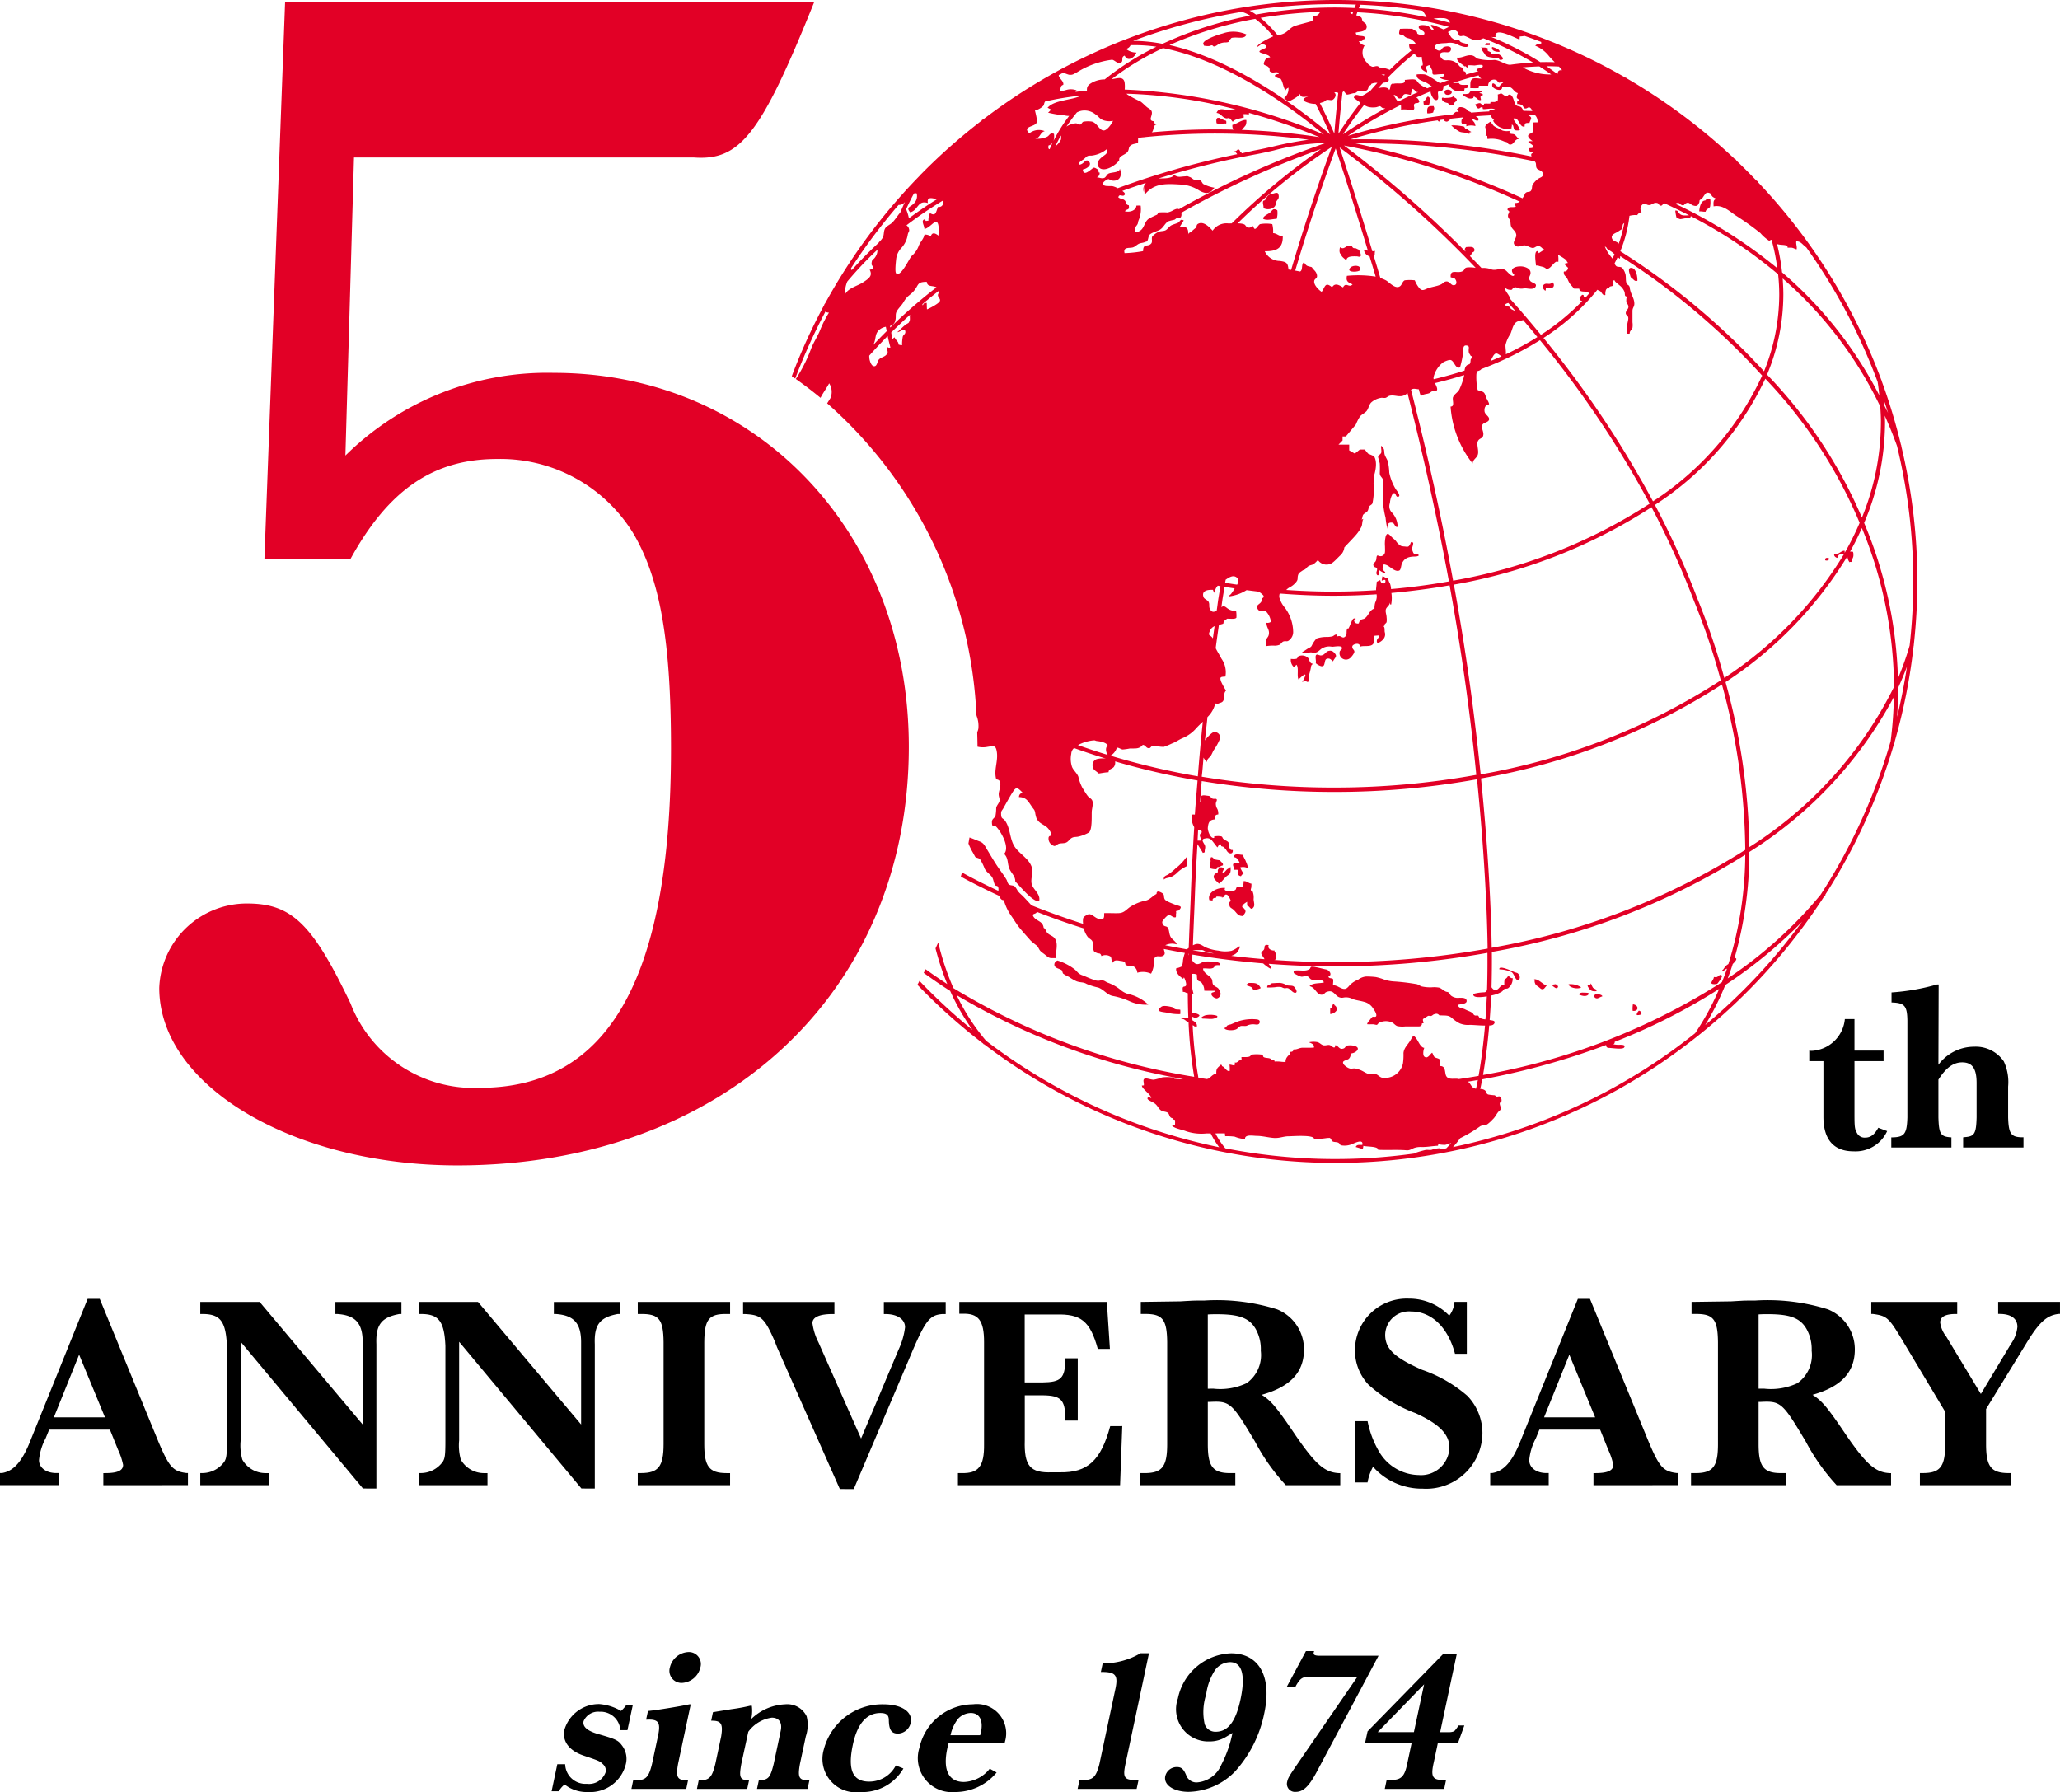 <svg xmlns="http://www.w3.org/2000/svg" width="134.468" height="116.99" viewBox="0 0 134.468 116.99">
  <g id="_50周年記念ロゴ" data-name="50周年記念ロゴ" transform="translate(67.234 58.495)">
    <g id="グループ_44803" data-name="グループ 44803" transform="translate(-67.234 -58.495)">
      <g id="グループ_44800" data-name="グループ 44800" transform="translate(0 64.27)">
        <g id="グループ_44798" data-name="グループ 44798">
          <path id="パス_86392" data-name="パス 86392" d="M39.811,23.51v3.454c0,.814.016.987.157,1.224a.555.555,0,0,0,.535.314c.359,0,.612-.189.862-.644l.58.218a2.267,2.267,0,0,1-2.2,1.32c-1.285,0-1.961-.769-1.961-2.246V23.51H36.86v-.689a.817.817,0,0,0,.144.016,2.286,2.286,0,0,0,2.179-2.073h.628v2.057h1.9v.689Z" transform="translate(81.241 -18.505)"/>
          <path id="パス_86393" data-name="パス 86393" d="M38.547,20.578a14.219,14.219,0,0,0,2.964-.519h.112L41.607,25.3a2.91,2.91,0,0,1,2.336-1.179,2.217,2.217,0,0,1,1.932.958,3.208,3.208,0,0,1,.282,1.647v2.009c.032,1.067.189,1.288.91,1.3h.093V30.7H43.222V30.04l.112-.016c.625-.048.737-.221.766-1.288V26.493c0-.942-.282-1.349-.942-1.349-.58,0-1.064.359-1.551,1.128v2.464c.032,1.067.141,1.256.8,1.3h.048V30.7H38.531V30.04h.077c.785-.016.942-.237.974-1.3V22.414c-.016-.942-.173-1.147-.974-1.179h-.061Z" transform="translate(84.924 -20.059)"/>
          <path id="パス_86394" data-name="パス 86394" d="M6.745,38.628v-.788h.125c.791,0,1.166-.163,1.166-.538a4.317,4.317,0,0,0-.324-.971L7.174,35H3.21l-.234.574a3.728,3.728,0,0,0-.429,1.416c0,.5.468.846,1.131.846h.141v.788H0v-.788H.125c.788-.128,1.346-.772,1.919-2.262l3.678-9.112h.788l3.838,9.346c.7,1.65.952,1.919,1.83,2.028h.09v.788Zm-1.58-8.52L3.515,34.2H6.853Z" transform="translate(0 -5.94)"/>
          <path id="パス_86395" data-name="パス 86395" d="M14.7,38.706,6.717,29.129v6.437a3.4,3.4,0,0,0,.109,1.256,1.735,1.735,0,0,0,1.541.881h.2v.788H4.08V37.7h.09a1.77,1.77,0,0,0,1.49-.756c.125-.215.16-.41.16-1.362V29.4c-.07-1.634-.449-2.1-1.65-2.083H4.08v-.788H7.957l6.725,8V29.218c.016-1.275-.449-1.813-1.634-1.9H12.9v-.788H17.21v.788h-.144c-1.166.218-1.541.7-1.49,1.974v9.417Z" transform="translate(8.993 -5.803)"/>
          <path id="パス_86396" data-name="パス 86396" d="M19.149,38.706l-7.981-9.577v6.437a3.4,3.4,0,0,0,.109,1.256,1.735,1.735,0,0,0,1.541.881h.2v.788H8.531V37.7h.09a1.77,1.77,0,0,0,1.49-.756c.125-.215.16-.41.16-1.362V29.4c-.07-1.634-.449-2.1-1.65-2.083h-.09v-.788H12.4l6.729,8V29.218c.016-1.275-.449-1.813-1.634-1.9h-.144v-.788h4.306v.788h-.144c-1.166.218-1.541.7-1.49,1.974v9.417Z" transform="translate(18.803 -5.803)"/>
          <path id="パス_86397" data-name="パス 86397" d="M12.993,26.527H19.02v.788h-.215c-1.166-.016-1.455.343-1.471,1.83v6.674c0,1.451.324,1.884,1.451,1.884h.234v.788H12.993V37.7h.215c1.131,0,1.471-.433,1.471-1.884V29.145c-.016-1.487-.3-1.846-1.506-1.83h-.179Z" transform="translate(28.637 -5.803)"/>
          <path id="パス_86398" data-name="パス 86398" d="M21.454,38.741l-4.108-9.273c-.019-.07-.074-.179-.109-.3-.7-1.6-.9-1.794-1.99-1.849h-.109v-.788H21.1v.788h-.109c-.859,0-1.326.2-1.326.593a3.914,3.914,0,0,0,.394,1.256l2.781,6.277,2.458-5.828a4.764,4.764,0,0,0,.413-1.435c0-.519-.5-.862-1.275-.862h-.109v-.788h4.037v.788h-.234c-.843.074-1.112.433-2.169,2.961l-3.6,8.465Z" transform="translate(33.367 -5.803)"/>
          <path id="パス_86399" data-name="パス 86399" d="M30.243,34.633,30.1,38.491H19.516V37.7h.234c1.112.035,1.49-.449,1.471-1.884V29.145c0-1.4-.359-1.884-1.416-1.846h-.2v-.772h9.631l.2,3.066h-.791c-.5-1.81-1.093-2.294-2.743-2.243H23.874v4.431H25.04c1.2-.016,1.455-.269,1.49-1.451v-.125h.807v4.069H26.53v-.141c-.019-1.221-.288-1.49-1.451-1.509h-1.2V35.55c-.051,1.685.343,2.153,1.778,2.1h.5c1.83.035,2.691-.772,3.3-3.015Z" transform="translate(43.014 -5.803)"/>
          <path id="パス_86400" data-name="パス 86400" d="M32.736,38.553a13.256,13.256,0,0,1-2.009-2.836c-1.525-2.563-1.631-2.672-2.977-2.6h-.109V35.88c0,1.451.324,1.884,1.455,1.884h.34v.788H23.23v-.788h.288c1.147,0,1.471-.433,1.471-1.884V29.206c-.019-1.487-.308-1.846-1.49-1.83h-.234v-.788l2.566-.035c.051,0,.285-.019.628-.035.285-.019.609-.019.968-.019a13.113,13.113,0,0,1,4.736.574,2.817,2.817,0,0,1,1.756,2.618c0,1.49-.894,2.441-2.762,2.961.628.394.987.827,2.243,2.691,1.275,1.846,1.865,2.368,2.781,2.422h.106v.788Zm-4.825-6.3h.109a4.036,4.036,0,0,0,2.15-.359A2.246,2.246,0,0,0,31.1,29.78a2.692,2.692,0,0,0-.32-1.4c-.413-.737-1.077-.987-2.547-.987-.2,0-.359,0-.593.016v4.845Z" transform="translate(51.2 -5.865)"/>
          <path id="パス_86401" data-name="パス 86401" d="M27.6,34.461h.843a6.333,6.333,0,0,0,.753,1.99,3.052,3.052,0,0,0,2.582,1.525A1.854,1.854,0,0,0,33.785,36.2c0-.878-.644-1.541-2.2-2.259A9.524,9.524,0,0,1,28.5,32.074a3.261,3.261,0,0,1-.881-2.259,3.377,3.377,0,0,1,3.518-3.355,3.63,3.63,0,0,1,2.637,1.112,1.654,1.654,0,0,0,.34-.9h.807v3.39h-.772C33.7,28.344,32.619,27.3,31.292,27.3a1.553,1.553,0,0,0-1.7,1.525c0,.913.612,1.487,2.4,2.278a8.968,8.968,0,0,1,2.961,1.7,3.508,3.508,0,0,1,.987,2.454,3.669,3.669,0,0,1-3.893,3.608A4.265,4.265,0,0,1,28.8,37.437a3.268,3.268,0,0,0-.359,1.022H27.6Z" transform="translate(60.827 -5.951)"/>
          <path id="パス_86402" data-name="パス 86402" d="M37.1,38.628v-.788h.128c.788,0,1.166-.163,1.166-.538a4.317,4.317,0,0,0-.324-.971L37.534,35H33.57l-.234.574a3.728,3.728,0,0,0-.429,1.416c0,.5.465.846,1.128.846h.144v.788H30.36v-.788h.125c.788-.128,1.346-.772,1.919-2.262l3.678-9.112h.788l3.838,9.346c.7,1.65.948,1.919,1.83,2.028h.09v.788Zm-1.576-8.52L33.875,34.2H37.21Z" transform="translate(66.915 -5.94)"/>
          <path id="パス_86403" data-name="パス 86403" d="M43.957,38.553a13.373,13.373,0,0,1-2.009-2.836c-1.525-2.563-1.631-2.672-2.977-2.6h-.109V35.88c0,1.451.324,1.884,1.455,1.884h.34v.788H34.451v-.788h.288c1.147,0,1.471-.433,1.471-1.884V29.206c-.019-1.487-.3-1.846-1.49-1.83h-.234v-.788l2.566-.035c.054,0,.285-.019.628-.035.285-.019.609-.019.968-.019a13.113,13.113,0,0,1,4.736.574,2.816,2.816,0,0,1,1.759,2.618c0,1.49-.9,2.441-2.762,2.961.625.394.984.827,2.24,2.691,1.275,1.846,1.868,2.368,2.781,2.422h.106v.788Zm-4.825-6.3h.109a4.057,4.057,0,0,0,2.153-.359,2.252,2.252,0,0,0,.932-2.118,2.691,2.691,0,0,0-.324-1.4c-.413-.737-1.077-.987-2.547-.987-.2,0-.359,0-.593.016v4.845Z" transform="translate(75.932 -5.865)"/>
          <path id="パス_86404" data-name="パス 86404" d="M43.735,26.527v.788h-.087c-.682,0-1.025.179-1.025.558a1.864,1.864,0,0,0,.394.913l2.262,3.749,1.971-3.281a2.252,2.252,0,0,0,.413-1.1c0-.538-.413-.843-1.166-.843h-.09v-.788h4.037v.788h-.09c-.788.09-1.291.558-2.153,1.993l-2.582,4.213v2.3c0,1.451.324,1.884,1.471,1.884h.179v.788H41.3V37.7h.2c1.128,0,1.451-.433,1.451-1.884V33.7l-2.781-4.646c-.9-1.506-1.022-1.615-1.935-1.74h-.109v-.788Z" transform="translate(84.023 -5.803)"/>
        </g>
        <g id="グループ_44799" data-name="グループ 44799" transform="translate(36.004 43.517)">
          <path id="パス_86405" data-name="パス 86405" d="M11.612,38.644h.513a1.319,1.319,0,0,0,1.413,1.278,1.151,1.151,0,0,0,1.221-.737.527.527,0,0,0-.141-.516c-.237-.234-.25-.234-1.256-.577-.974-.317-1.445-.948-1.285-1.7a2.346,2.346,0,0,1,2.275-1.673,3.268,3.268,0,0,1,1.419.449A2.24,2.24,0,0,0,16.1,34.8h.436L16.19,36.42h-.461a1.294,1.294,0,0,0-1.365-1.2,1.023,1.023,0,0,0-1.038.618c-.077.356.247.631.929.83,1.153.33,1.32.407,1.557.724a1.434,1.434,0,0,1,.272,1.25,2.4,2.4,0,0,1-2.477,1.817,2.323,2.323,0,0,1-1.4-.407.4.4,0,0,0-.141-.067,1.488,1.488,0,0,0-.356.423h-.471Z" transform="translate(-11.237 -31.258)"/>
          <path id="パス_86406" data-name="パス 86406" d="M15.911,40.942c-.16.881-.058,1.08.57,1.093h.077l-.115.554H12.864l.115-.554h.173c.66-.013.846-.2,1.061-1.093l.388-1.817c.176-.83.042-1.067-.618-1.054h-.16l.122-.564c.522-.042,2.256-.33,2.7-.436h.09Zm1.451-6.267a1.308,1.308,0,0,1-1.214,1,.79.79,0,0,1-.769-1.028,1.3,1.3,0,0,1,1.211-.987A.782.782,0,0,1,17.362,34.674Z" transform="translate(-7.651 -33.595)"/>
          <path id="パス_86407" data-name="パス 86407" d="M17.783,34.819a2.535,2.535,0,0,1-.038.868,3.378,3.378,0,0,1,2.217-.961,1.4,1.4,0,0,1,1.4.788,2.321,2.321,0,0,1-.054,1.3L20.927,38.6c-.163.894-.07,1.08.545,1.093h.067l-.119.554h-3.3l.119-.554.1-.013c.532-.038.657-.186.875-1.08l.455-2.147c.112-.525-.109-.855-.58-.855a2.283,2.283,0,0,0-1.538.923L17.1,38.6c-.163.894-.1,1.054.452,1.093H17.6l-.119.554H14.2l.115-.554h.054c.647-.013.817-.2,1.035-1.093l.375-1.765c.135-.814.01-1.038-.583-1.038H15.13l.115-.554c.288-.051.465-.077,1.214-.2a11.646,11.646,0,0,0,1.218-.224Z" transform="translate(-4.711 -31.25)"/>
          <path id="パス_86408" data-name="パス 86408" d="M22.028,38.914a3.09,3.09,0,0,1-2.813,1.538,2.182,2.182,0,0,1-2.387-2.765,3.945,3.945,0,0,1,3.893-2.961c1.2,0,1.932.5,1.785,1.2a.882.882,0,0,1-.823.711c-.433,0-.593-.237-.606-.868,0-.343-.147-.474-.554-.474-.894,0-1.506.7-1.794,2.067-.352,1.644-.013,2.409,1.067,2.409a1.946,1.946,0,0,0,1.737-1.054Z" transform="translate(0.938 -31.25)"/>
          <path id="パス_86409" data-name="パス 86409" d="M23.821,39.176a3.508,3.508,0,0,1-2.72,1.275,2.222,2.222,0,0,1-2.32-2.884,3.605,3.605,0,0,1,3.5-2.842,1.91,1.91,0,0,1,2.086,2.435l-.019.093H20.691a3.613,3.613,0,0,0-.09.356c-.3,1.41.09,2.185,1.089,2.185a2.243,2.243,0,0,0,1.682-.868Zm-1.077-2.435a.886.886,0,0,0,.051-.173c.167-.788-.083-1.275-.663-1.275a1.162,1.162,0,0,0-.83.381,2.651,2.651,0,0,0-.49,1.067Z" transform="translate(5.23 -31.25)"/>
          <path id="パス_86410" data-name="パス 86410" d="M23.591,34.346a4.791,4.791,0,0,0,2.467-.66h.554L25.1,40.809c-.211.936-.122,1.134.532,1.147h.3l-.125.58H21.954l.125-.58h.276c.606,0,.807-.211,1.019-1.028L24.4,36.108c.215-.945.067-1.182-.759-1.2h-.17Z" transform="translate(12.384 -33.542)"/>
          <path id="パス_86411" data-name="パス 86411" d="M27.7,39.152a2.018,2.018,0,0,1-1.064.288,2.1,2.1,0,0,1-2.063-2.8,3.675,3.675,0,0,1,3.47-2.951c1.83,0,2.679,1.516,2.172,3.9a8.014,8.014,0,0,1-1.9,3.8,4.343,4.343,0,0,1-3.037,1.342c-.971,0-1.653-.449-1.528-1.025a.77.77,0,0,1,.743-.593c.3,0,.439.106.615.513a.709.709,0,0,0,.737.487,1.874,1.874,0,0,0,1.56-1.144,7.765,7.765,0,0,0,.731-2.083C28.031,38.953,28.031,38.953,27.7,39.152Zm-.689-4.386a3.781,3.781,0,0,0-.59,1.608,3.664,3.664,0,0,0-.1,1.935.733.733,0,0,0,.721.5c.8,0,1.31-.66,1.621-2.121.333-1.567.1-2.422-.682-2.422A1.245,1.245,0,0,0,27.012,34.766Z" transform="translate(16.31 -33.542)"/>
          <path id="パス_86412" data-name="パス 86412" d="M28.2,41.488c-.506.961-.891,1.342-1.378,1.342a.524.524,0,0,1-.577-.631c.054-.263.119-.381.747-1.291l3.848-5.594H27.922c-.654-.013-.785.054-1.1.593l-.026.067L26.778,36h-.567l1.266-2.358h.538a.458.458,0,0,0-.032.093c-.032.157.074.211.417.211h3.816Z" transform="translate(21.766 -33.641)"/>
          <path id="パス_86413" data-name="パス 86413" d="M27.809,39.53l.167-.775L32.916,33.7H33.8l-1.086,5.107h.538a.878.878,0,0,0,.352-.051c.061-.029.115-.106.224-.253l.083-.131h.381l-.42,1.16H32.561L32.3,40.767c-.208.91-.1,1.147.541,1.16H33.1l-.122.58H29.1l.122-.58h.288c.673,0,.894-.237,1.067-1.121l.272-1.275Zm3.858-3.845-3.031,3.121H31Z" transform="translate(25.289 -33.513)"/>
        </g>
      </g>
      <g id="グループ_44802" data-name="グループ 44802" transform="translate(10.397)">
        <path id="パス_86414" data-name="パス 86414" d="M10.108,36.38,11.457.049h34.53C42.5,8.71,41.152,10.4,38.115,10.171H15.955l-.561,19.461A18.735,18.735,0,0,1,29,24.233c13.274,0,23.172,10.458,23.172,24.405,0,16.084-12.15,27.334-29.471,27.334-10.682,0-19.458-5.175-19.458-11.586a5.72,5.72,0,0,1,5.738-5.511c2.922,0,4.274,1.349,6.748,6.523a8.618,8.618,0,0,0,8.436,5.511c8.436,0,12.483-7.2,12.483-22.159,0-6.86-.673-11.022-2.474-14.059a10.167,10.167,0,0,0-8.885-4.835c-4.162,0-7.087,2.025-9.561,6.523Z" transform="translate(-3.245 0.108)" fill="#e20026"/>
        <g id="グループ_44801" data-name="グループ 44801" transform="translate(41.287)">
          <path id="パス_86415" data-name="パス 86415" d="M26.414,4.267c-.08.022-.173.17-.244.224-.115.09-.474.234-.433.4.253.135.609,0,.878,0a1.324,1.324,0,0,0,.042-.554A.306.306,0,0,0,26.414,4.267Z" transform="translate(5.037 9.395)" fill="#e20026"/>
          <path id="パス_86416" data-name="パス 86416" d="M26.023,4.283v0l0,0Z" transform="translate(5.671 9.441)" fill="#e20026"/>
          <path id="パス_86417" data-name="パス 86417" d="M26.33,4a.434.434,0,0,0-.33.183c-.077.1-.087.247-.25.263-.061.176.038.314.016.481a.654.654,0,0,0,.689-.061c.115-.112.1-.189.135-.324.032-.115.119-.16.157-.26a.412.412,0,0,0-.038-.32C26.625,3.881,26.445,3.974,26.33,4Z" transform="translate(5.025 8.66)" fill="#e20026"/>
          <path id="パス_86418" data-name="パス 86418" d="M27.586,5.512c-.349.32.33.343.564.227,0-.019.058-.035.061-.054C28.278,5.345,27.74,5.374,27.586,5.512Z" transform="translate(8.901 11.935)" fill="#e20026"/>
          <path id="パス_86419" data-name="パス 86419" d="M27.742,5.988c-.013-.324.458-.282.673-.282.093,0,.221.087.272-.058a.773.773,0,0,0-.077-.263c-.035-.064-.01-.067-.061-.122.029.029-.208-.087-.176-.077-.051-.019-.131,0-.179-.029-.074-.038-.058-.1-.135-.131-.346-.125-.426.308-.734.083-.042.109-.07.41.061.455C27.418,5.757,27.639,5.854,27.742,5.988Z" transform="translate(8.464 11.029)" fill="#e20026"/>
          <path id="パス_86420" data-name="パス 86420" d="M24.975,2.4h-.109c-.119.067-.083.215-.074.346.272.115.34,0,.634.026a.375.375,0,0,0-.006-.179A2.524,2.524,0,0,1,24.975,2.4Z" transform="translate(2.932 5.294)" fill="#e20026"/>
          <path id="パス_86421" data-name="パス 86421" d="M25.776.767c-.167.032-1.5.455-1.227.747l.01.045a1.265,1.265,0,0,0,.33.026c.045,0,.128-.051.2-.048.038,0,.093.077.112.077.16-.016.205-.09.349-.17A.939.939,0,0,1,26,1.35c.269-.029.109-.045.234-.16.151-.138.051-.144.32-.16s.686.1.779-.2A2.073,2.073,0,0,0,25.776.767Z" transform="translate(2.343 1.422)" fill="#e20026"/>
          <path id="パス_86422" data-name="パス 86422" d="M29.374,2.013c-.189-.176-.183.244-.368.221a.721.721,0,0,0,.026.288.966.966,0,0,1,.32-.022C29.409,2.445,29.457,2.093,29.374,2.013Z" transform="translate(12.234 4.341)" fill="#e20026"/>
          <path id="パス_86423" data-name="パス 86423" d="M29.08,2.637a.885.885,0,0,0,.388-.054c.016-.119.087-.2.064-.317-.006-.035-.035-.058-.029-.1C29.093,2.14,29.061,2.259,29.08,2.637Z" transform="translate(12.4 4.761)" fill="#e20026"/>
          <path id="パス_86424" data-name="パス 86424" d="M29.594,2.548l.077.019h.064Z" transform="translate(13.542 5.616)" fill="#e20026"/>
          <path id="パス_86425" data-name="パス 86425" d="M30.085,2.951c.179.109.529.035.673.186-.019-.042-.006-.08-.016-.119a.453.453,0,0,0,.138-.038,1.49,1.49,0,0,1-.266-.167c-.029-.016-.122-.045-.135-.058a.475.475,0,0,1-.064-.112,2.947,2.947,0,0,0-.682-.09c-.054,0-.112,0-.167,0A2.232,2.232,0,0,0,30.085,2.951Z" transform="translate(13.48 5.629)" fill="#e20026"/>
          <path id="パス_86426" data-name="パス 86426" d="M30.754,2.668h0Z" transform="translate(16.099 5.88)" fill="#e20026"/>
          <path id="パス_86427" data-name="パス 86427" d="M30.336,2.981c-.029.131-.029.285-.054.413.032-.006.083.013.115.006a1.1,1.1,0,0,0,.016.208,1.92,1.92,0,0,1,1.08.16,1.627,1.627,0,0,1,.189.054c.045.029.07.109.122.128.336.122.356-.384.657-.33-.112-.1-.205-.279-.333-.324s-.317.026-.279-.218a1.035,1.035,0,0,1-.445-.019,1.916,1.916,0,0,1-.279-.147,1.307,1.307,0,0,1-.3-.157c-.09-.083-.138-.2-.24-.276-.1.083-.266.16-.314.288C30.227,2.878,30.336,2.981,30.336,2.981Z" transform="translate(15.004 5.468)" fill="#e20026"/>
          <path id="パス_86428" data-name="パス 86428" d="M30.76,2.67l.045,0Z" transform="translate(16.112 5.878)" fill="#e20026"/>
          <path id="パス_86429" data-name="パス 86429" d="M30.124,1.96c-.151.144-.465.09-.663.131l.08-.026a.431.431,0,0,0-.157,0c-.061.234.244.324.391.343.064.151.231.154.372.125-.01-.2.192-.211.2-.311C30.357,2.066,30.2,2.088,30.124,1.96Z" transform="translate(13.061 4.32)" fill="#e20026"/>
          <path id="パス_86430" data-name="パス 86430" d="M29.8,2.134c.09-.042.144-.125.061-.227-.1-.125-.439-.112-.429.09S29.676,2.192,29.8,2.134Z" transform="translate(13.178 4.024)" fill="#e20026"/>
          <path id="パス_86431" data-name="パス 86431" d="M33.737,6.3c.013-.231-.061-.785-.356-.839-.32-.054-.157.349-.122.461.054.176.016.115.144.224S33.551,6.336,33.737,6.3Z" transform="translate(21.46 12.033)" fill="#e20026"/>
          <path id="パス_86432" data-name="パス 86432" d="M32.045,5.75c-.138.211-.349.029-.522.141s-.064.359.083.417a.672.672,0,0,0,.019-.215.47.47,0,0,0,.484-.022A.222.222,0,0,0,32.045,5.75Z" transform="translate(17.595 12.673)" fill="#e20026"/>
          <path id="パス_86433" data-name="パス 86433" d="M35.016,4.148c-.3,0-.381.458-.4.711.138-.01.272.029.413.022.061-.218.224-.176.295-.327a1.691,1.691,0,0,0,.013-.493C35.231,4.058,35.08,4.03,35.016,4.148Z" transform="translate(24.618 8.94)" fill="#e20026"/>
          <path id="パス_86434" data-name="パス 86434" d="M29.81,2.063a.136.136,0,0,0,.074.141c.231.131.336.208.583.125.022-.006-.013-.087.061-.093.035,0,.058.048.083.054.087.029.125.128.211.157.269.087.08-.1.128-.224.026-.064.173-.022.135-.141-.016-.048-.176-.058-.218-.093a.377.377,0,0,1,.179-.038c.016-.135-.538-.109-.663-.087-.17.032-.125.125-.218.176A1.006,1.006,0,0,1,29.81,2.063Z" transform="translate(14.015 4.07)" fill="#e20026"/>
          <path id="パス_86435" data-name="パス 86435" d="M30.459,1.411c.1.179.352.192.548.221a2.3,2.3,0,0,1,.333.022c.07.022.022.131.16.119.314-.029,0-.3-.115-.352a1.185,1.185,0,0,0-.5-.051c0-.141-.16-.112-.24-.2-.026-.032.022-.115,0-.141-.064-.067-.247-.061-.34-.061h-.141l.08.019C30.225,1.129,30.392,1.293,30.459,1.411Z" transform="translate(14.785 2.136)" fill="#e20026"/>
          <path id="パス_86436" data-name="パス 86436" d="M30.4.957l.035.01c.042.006.083,0,.125.01Z" transform="translate(15.323 2.109)" fill="#e20026"/>
          <path id="パス_86437" data-name="パス 86437" d="M30.894,1.274c.016-.176-.282-.25-.442-.308l-.045-.01C30.327,1.223,30.686,1.287,30.894,1.274Z" transform="translate(15.309 2.109)" fill="#e20026"/>
          <path id="パス_86438" data-name="パス 86438" d="M30.538.875l-.08.019c-.1-.026-.208,0-.2.119a2.262,2.262,0,0,0,.295,0A.205.205,0,0,0,30.538.875Z" transform="translate(15.007 1.929)" fill="#e20026"/>
          <path id="パス_86439" data-name="パス 86439" d="M37.736,11.234a.086.086,0,0,1,.042.032h.006Z" transform="translate(31.488 24.76)" fill="#e20026"/>
          <path id="パス_86440" data-name="パス 86440" d="M37.2,11.415c-.074.16.077.128.147.119s.09-.067.07-.157C37.362,11.373,37.237,11.341,37.2,11.415Z" transform="translate(30.273 25.053)" fill="#e20026"/>
          <path id="パス_86441" data-name="パス 86441" d="M21.541,19.568l.017.006.033-.006Z" transform="translate(-4.207 43.13)" fill="#e20026"/>
          <path id="パス_86442" data-name="パス 86442" d="M21.487,19.887c.048.2.352.215.481.324.038.035.045.17.09.218a1.89,1.89,0,0,0,.372.208,2.991,2.991,0,0,0,.506.292c.292.1.423.032.663.176a4.192,4.192,0,0,0,.75.231c.4.151.574.5.993.558a4.722,4.722,0,0,1,1.073.346,2.508,2.508,0,0,0,1.2.211,2.784,2.784,0,0,0-1.182-.663,1.338,1.338,0,0,1-.663-.327,2.817,2.817,0,0,0-.823-.452c-.2-.09-.2-.16-.461-.135a.624.624,0,0,1-.349-.016,6.735,6.735,0,0,1-.747-.3.911.911,0,0,1-.295-.131c-.106-.083-.186-.2-.3-.288a3.541,3.541,0,0,0-1.1-.564A.271.271,0,0,0,21.487,19.887Z" transform="translate(-4.342 43.133)" fill="#e20026"/>
          <path id="パス_86443" data-name="パス 86443" d="M25.012,21.026a2.068,2.068,0,0,0,0-.282c-.1-.029-.227-.006-.324-.038-.112-.035-.106-.109-.208-.135-.17-.045-.558-.128-.7-.026-.461.349.09.327.413.4A3.1,3.1,0,0,0,25.012,21.026Z" transform="translate(0.348 45.176)" fill="#e20026"/>
          <path id="パス_86444" data-name="パス 86444" d="M24.531,18.555a2.234,2.234,0,0,1,.7-.484c0-.205,0-.413,0-.618l-.08.08a3.238,3.238,0,0,1-.66.679,3.355,3.355,0,0,1-.5.41c-.157.083-.308.112-.279.333.122-.115.314-.112.465-.167A1.533,1.533,0,0,0,24.531,18.555Z" transform="translate(0.575 38.467)" fill="#e20026"/>
          <path id="パス_86445" data-name="パス 86445" d="M24.81,18.227a1.171,1.171,0,0,0,.282.019c-.029-.157.125-.144.24-.141l.006-.054c.054-.006.093-.048.154-.045.054-.176-.125-.2-.179-.336a3.1,3.1,0,0,1-.346-.058c-.106-.051-.128-.2-.285-.125h.07c-.029.01-.064.048-.1.061.106.221-.026.3,0,.516C24.673,18.227,24.657,18.188,24.81,18.227Z" transform="translate(2.645 38.494)" fill="#e20026"/>
          <path id="パス_86446" data-name="パス 86446" d="M25.006,17.873c-.032.051.013.119-.029.179s-.131.048-.176.1c-.227.282.125.439.263.628.221-.125.343-.365.538-.509.151-.109.205-.131.227-.317a.787.787,0,0,0-.022-.3c0,.125-.1.115-.189.179s-.173.227-.311.266c-.045-.163.189-.26,0-.362C25.173,17.665,25.058,17.777,25.006,17.873Z" transform="translate(2.814 38.906)" fill="#e20026"/>
          <path id="パス_86447" data-name="パス 86447" d="M25.441,18.421c-.019.189-.08.349.2.417a.417.417,0,0,1,.173-.176,1.779,1.779,0,0,1-.224-.4.686.686,0,0,1,.516.058,1.6,1.6,0,0,0-.135-.42c-.051-.157-.16-.295-.205-.458-.151.006-.65-.141-.554.157.192.019.295.244.359.4-.109,0-.356-.051-.42.019-.087.1.067.253.035.394C25.268,18.424,25.355,18.414,25.441,18.421Z" transform="translate(3.68 38.365)" fill="#e20026"/>
          <path id="パス_86448" data-name="パス 86448" d="M24.87,19.218c-.029-.147.1-.179.221-.179.006-.026.019-.051.026-.077a1.666,1.666,0,0,1,.4.038l-.08.019c.234.042.151-.231.346-.183.131.035.24.314.279.426-.115.026-.122.151-.1.26.026.17.119.176.24.276s.2.224.3.317c.138.115.2.1.368.125.022-.119.147-.205.144-.32a.367.367,0,0,0-.211-.263c-.042-.144.208-.288.314-.356,0,.087,0,.173.006.256.179.022.227.375.42.093.093-.135,0-.368,0-.529a1.06,1.06,0,0,0-.061-.484c-.026-.042-.1-.032-.119-.1-.016-.051.019-.112.026-.163a2.253,2.253,0,0,0,.013-.256c-.176-.016-.333-.2-.516-.16a.739.739,0,0,1-.048.33c-.093.087-.256-.019-.356.035s-.064.154-.144.211c-.1.077-.849.147-.65-.131-.407-.061-1.2.231-1.035.788A1.75,1.75,0,0,0,24.87,19.218Z" transform="translate(2.604 39.57)" fill="#e20026"/>
          <path id="パス_86449" data-name="パス 86449" d="M25.563,20.028a2.181,2.181,0,0,0-.179.135c.2.1.4.083.465.3a.882.882,0,0,0,.5-.1C26.169,20,25.961,20.028,25.563,20.028Z" transform="translate(4.263 44.142)" fill="#e20026"/>
          <path id="パス_86450" data-name="パス 86450" d="M27.542,20.249c-.141-.083-.346-.013-.5-.1a.857.857,0,0,0-.5-.125c-.147,0-.276.019-.423.019-.09.128-.324.07-.3.279a4.376,4.376,0,0,0,.5-.016,1.409,1.409,0,0,1,.368-.019c.112.016.119.051.231.08.074.019.167-.022.24,0,.119.032.077.042.16.1.067.048.285.3.4.17C27.792,20.56,27.619,20.3,27.542,20.249Z" transform="translate(5.216 44.143)" fill="#e20026"/>
          <path id="パス_86451" data-name="パス 86451" d="M27.363,20.523l.019-.061c-.231-.042-.042.282-.279.244,0,.131-.006.266,0,.4a.53.53,0,0,0,.417-.24A.287.287,0,0,0,27.363,20.523Z" transform="translate(8.045 45.092)" fill="#e20026"/>
          <path id="パス_86452" data-name="パス 86452" d="M26.933,20.773a2.887,2.887,0,0,0-1.1.141c-.167.058-.317.138-.487.2a.9.9,0,0,0-.2.058c-.077.051-.074.16-.2.167-.022.2.92.234.9-.083a.131.131,0,0,1,.077.019c.08-.122.336-.026.481-.077a.919.919,0,0,1,.5-.09c.131.013.314.054.343-.135S27.074,20.786,26.933,20.773Z" transform="translate(3.297 45.765)" fill="#e20026"/>
          <path id="パス_86453" data-name="パス 86453" d="M25.459,20.727a1.54,1.54,0,0,0-.734-.013c-.173.061-.42.215-.08.215.183,0,.381.032.561.013C25.311,20.929,25.667,20.83,25.459,20.727Z" transform="translate(2.26 45.571)" fill="#e20026"/>
          <path id="パス_86454" data-name="パス 86454" d="M31.549,20.014c-.067-.022-1.064-.513-1-.186a2.013,2.013,0,0,1,.8.179c.167.109.247.541.4.506.189-.042.135-.237.08-.327C31.747,20.049,31.709,20.065,31.549,20.014Z" transform="translate(15.641 43.455)" fill="#e20026"/>
          <path id="パス_86455" data-name="パス 86455" d="M31.242,19.946c.119.038.051.122.08.221.048.173.09.189.237.288.054.035.157.147.224.16.167.026.205-.128.32-.234-.247-.07-.541-.449-.8-.413Z" transform="translate(17.174 43.962)" fill="#e20026"/>
          <path id="パス_86456" data-name="パス 86456" d="M31.75,20.04l.08.061c-.1-.022-.2-.01-.2.1.09.038.211.2.314.119C32.089,20.2,31.833,20.082,31.75,20.04Z" transform="translate(18.032 44.169)" fill="#e20026"/>
          <path id="パス_86457" data-name="パス 86457" d="M31.957,20.056c.026.237.644.346.82.2A1.253,1.253,0,0,0,31.957,20.056Z" transform="translate(18.75 44.199)" fill="#e20026"/>
          <path id="パス_86458" data-name="パス 86458" d="M32.17,20.352c.2.1.554.176.657-.077-.061-.01-.064-.038-.128-.038C32.548,20.237,32.186,20.167,32.17,20.352Z" transform="translate(19.22 44.575)" fill="#e20026"/>
          <path id="パス_86459" data-name="パス 86459" d="M32.691,20.319a1.21,1.21,0,0,1-.128-.285c-.051.218-.356.01-.144.311.144.208.256.221.5.208C32.951,20.4,32.771,20.415,32.691,20.319Z" transform="translate(19.605 44.156)" fill="#e20026"/>
          <path id="パス_86460" data-name="パス 86460" d="M32.543,20.276c-.151.112-.006.282.147.253.09-.016.211-.109.317-.128C33.02,20.276,32.616,20.224,32.543,20.276Z" transform="translate(19.901 44.645)" fill="#e20026"/>
          <path id="パス_86461" data-name="パス 86461" d="M33.282,20.463a1.69,1.69,0,0,0-.016.423C33.666,20.953,33.7,20.511,33.282,20.463Z" transform="translate(21.623 45.102)" fill="#e20026"/>
          <path id="パス_86462" data-name="パス 86462" d="M33.481,20.592c-.067.083-.147.163-.135.276,0,.038.25,0,.276-.029C33.725,20.746,33.587,20.6,33.481,20.592Z" transform="translate(21.811 45.386)" fill="#e20026"/>
          <path id="パス_86463" data-name="パス 86463" d="M35.263,19.985c-.083.048-.147.019-.237.019.01.141-.208.333-.151.413s.3.054.375.026a2.227,2.227,0,0,0,.256-.372c.029-.051.077-.115.032-.17C35.449,19.792,35.327,19.946,35.263,19.985Z" transform="translate(25.162 43.779)" fill="#e20026"/>
          <path id="パス_86464" data-name="パス 86464" d="M28.188,10.232a5.806,5.806,0,0,1,0,.625c.006.253.189.256.221.5a9.5,9.5,0,0,1-.019,1.243,5.853,5.853,0,0,0,.176,1.169,5.55,5.55,0,0,0,.119.727c0-.215,0-.429.279-.41.221.013.183.336.388.279a1.348,1.348,0,0,0-.4-.961.59.59,0,0,1-.1-.6,1.351,1.351,0,0,1,.16-.564c.237-.25.183.2.365.163.24-.038-.1-.417-.151-.506a3.424,3.424,0,0,1-.417-1.061,4.039,4.039,0,0,0-.1-.763c-.054-.138-.154-.279-.2-.423-.038-.119-.016-.256-.061-.372,0-.006-.17-.282-.176-.163,0,.1.016.186.019.272.01.2-.035.167-.138.3s-.08.08-.045.244C28.127,10.031,28.175,10.143,28.188,10.232Z" transform="translate(10.194 20.03)" fill="#e20026"/>
          <path id="パス_86465" data-name="パス 86465" d="M26.813,14.069a.874.874,0,0,0,.362.2c.173.016.186-.08.221-.221s.029-.285.25-.279c.115,0,.205.109.292.183.115-.253.333-.317.077-.564a.328.328,0,0,0-.336-.122c-.231.032-.256.282-.535.3-.083,0-.189-.064-.25-.058C26.713,13.531,26.867,13.948,26.813,14.069Z" transform="translate(7.39 29.224)" fill="#e20026"/>
          <path id="パス_86466" data-name="パス 86466" d="M26.522,14.136a1.291,1.291,0,0,1,.138-.176c.179.167.016.753.141.961.074-.064.474-.471.445-.26a1.856,1.856,0,0,1-.2.42c-.051.074.224-.167.231-.051.279.189.147-.179.2-.368a4.29,4.29,0,0,0,.125-.484c.026-.144.013-.2.16-.282-.227,0-.231-.2-.32-.362a.558.558,0,0,0-.66-.119c-.038.051-.051.122-.115.157a1.179,1.179,0,0,1-.368.006A.624.624,0,0,0,26.522,14.136Z" transform="translate(6.278 29.436)" fill="#e20026"/>
          <path id="パス_86467" data-name="パス 86467" d="M26.449,13.375h0Z" transform="translate(6.61 29.476)" fill="#e20026"/>
          <path id="パス_86468" data-name="パス 86468" d="M28.754,13.363a.751.751,0,0,1-.141-.135c-.048-.087-.022-.106-.013-.205.013-.179.077-.173.24-.112.231.087.567.487.846.352.093-.048.115-.34.151-.426.163-.4.471-.477.872-.481.128,0,.356-.058.16-.147-.067-.029-.167,0-.224-.035s-.083-.131-.106-.189c-.064-.167,0-.231.032-.4.013-.067.035-.125-.038-.16-.115-.054-.112.054-.144.115-.1.2-.141.189-.365.16a1.017,1.017,0,0,1-.237-.038.938.938,0,0,1-.324-.311,1.963,1.963,0,0,0-.237-.224c-.17-.151-.324-.429-.439-.08a2.112,2.112,0,0,0-.045.641c0,.119.01.244,0,.362a.291.291,0,0,1-.359.276c-.141-.045-.167-.09-.2.122a.429.429,0,0,1-.064.234c-.09.115-.173.1-.125.279.029.112.167.077.218.163s-.042.227-.032.317.087.215.163.08c.048-.083-.045-.183.051-.266a.833.833,0,0,0,.359.183A.191.191,0,0,0,28.754,13.363Z" transform="translate(9.98 23.977)" fill="#e20026"/>
          <path id="パス_86469" data-name="パス 86469" d="M89.606,37.968a37.881,37.881,0,0,0-1.054-8.856l.013,0-.032-.083a37.907,37.907,0,0,0-1.262-4.165l0-.035-.01,0a37.988,37.988,0,0,0-8.087-12.964l.013-.022-.1-.064c-.417-.436-.839-.859-1.275-1.275-.026-.035-.048-.07-.077-.109l-.019.016a38.284,38.284,0,0,0-7.049-5.277l.01-.019c-.051-.022-.1-.038-.147-.058A37.829,37.829,0,0,0,37.6,2.7l-.042,0v.013a38.016,38.016,0,0,0-8.923,5.075l-.1.045.013.022a38.271,38.271,0,0,0-4.005,3.547l-.019-.013-.051.09A38.052,38.052,0,0,0,18.31,19.8l-.061.077.013.01a37.068,37.068,0,0,0-2.131,4.672c.077.051.151.1.224.154a37.76,37.76,0,0,1,1.98-4.383c.026.048.093.077.224.077a7.245,7.245,0,0,0-.606,1.211c-.17.4-.442.8-.59,1.224a9.831,9.831,0,0,1-.968,1.9c.554.388,1.089.8,1.612,1.23.167-.327.388-.618.564-.948a1.043,1.043,0,0,1,.144.769.675.675,0,0,1-.083.237c-.067.1-.125.2-.192.3a28.821,28.821,0,0,1,9.744,20.349l.019.074a1.825,1.825,0,0,1,.109.8.816.816,0,0,1-.077.244c.006.314.019.628.019.948a1.531,1.531,0,0,0,.66.01c.407-.061.541-.119.606.362.08.628-.215,1.157-.042,1.765.493.032.16.708.16.964,0,.183.08.288.051.452-.026.128-.186.288-.215.439a2.944,2.944,0,0,1-.045.516c-.077.192-.244.192-.234.439.013.381.106.109.282.282.3.3.91,1.342.516,1.769.288.288.2.618.336.952s.394.481.391.852c.3.292,1.173,1.387,1.56,1.278.1-.458-.359-.715-.477-1.077-.109-.336.1-.775,0-1.115-.176-.577-.788-.868-1.112-1.342-.34-.5-.282-1.179-.615-1.679-.163-.244-.269-.112-.282-.452-.01-.237.054-.224.151-.4.183-.327.375-.679.574-1,.253-.4.32-.391.689,0a.257.257,0,0,0-.244.276c.513.013.609.314.891.7.112.154.115.125.16.3a1.888,1.888,0,0,0,.087.375c.147.308.356.365.612.538a1.025,1.025,0,0,1,.352.481c.013.224-.115.07-.17.234a.5.5,0,0,0,.372.564c.106,0,.2-.119.3-.147.151-.045.3-.013.452-.067.163-.061.237-.224.381-.308s.263-.054.423-.087a2.511,2.511,0,0,0,.7-.269c.231-.173.173-1.077.189-1.371.013-.234.125-.535.022-.737-.058-.112-.208-.176-.282-.272-.128-.163-.24-.362-.352-.538a2.891,2.891,0,0,1-.263-.724c-.093-.244-.308-.4-.41-.631a1.662,1.662,0,0,1-.054-.868.528.528,0,0,1,.183-.375c.679.247,1.375.474,2.076.689a1.557,1.557,0,0,0-.593.035.408.408,0,0,0-.272.458c.019.253.227.311.4.481.221-.029.41-.074.641-.083,0-.218.24-.205.349-.352a.47.47,0,0,0,.077-.356,48.67,48.67,0,0,0,5.383,1.246c-.058.74-.125,1.48-.176,2.227a1.369,1.369,0,0,0-.2,0A1.284,1.284,0,0,0,42.4,54c-.087,1.407-.163,2.82-.215,4.239-.019.577-.045,1.16-.07,1.743q-.038.947-.074,1.9c-.029.029-.07.051-.1.077l-.01.019c-.477-.083-.952-.176-1.423-.269a1.01,1.01,0,0,1,.743-.058c0-.154-.295-.32-.381-.471-.131-.224-.083-.519-.227-.654-.083-.077-.221-.029-.295-.192s-.019-.2.077-.32a1.357,1.357,0,0,1,.263-.263c.2-.064.295.186.506.131.038-.087,0-.179.026-.263s-.048-.064.026-.157c.022-.029.106.01.141-.026.317-.311.013-.272-.244-.381-.154-.064-.6-.221-.666-.346-.106-.2.032-.3-.215-.433-.135-.074-.324-.151-.32.083-.253.122-.417.359-.686.429a2.981,2.981,0,0,0-1.051.426c-.276.2-.394.391-.753.4-.311.01-.625-.013-.932,0,.016.346-.022.445-.362.368-.237-.051-.452-.352-.66-.292l.08-.054c-.1.074-.356.147-.423.295a1.08,1.08,0,0,0-.006.381q-1.73-.553-3.377-1.214c-.192-.215-.375-.41-.574-.618a2.671,2.671,0,0,1-.317-.314,1.272,1.272,0,0,0-.2-.3c-.115-.09-.272-.042-.378-.131-.093-.074-.1-.208-.151-.3-.131-.227-.295-.449-.442-.654-.3-.423-.567-.884-.83-1.32-.151-.25-.221-.436-.5-.535-.179-.064-.356-.147-.525-.208-.058-.019-.093-.035-.122-.045-.026.131-.045.263-.07.391a3.882,3.882,0,0,0,.3.612l.144.266c.106.083.218.048.324.167a3.548,3.548,0,0,1,.295.609c.122.224.343.349.474.535.106.154.106.407.215.538.064.08.131-.013.192.138a.489.489,0,0,1,.006.227c-.74-.346-1.467-.708-2.172-1.089-.067-.035-.128-.074-.2-.112-.022.09-.051.179-.074.269l.141.08c.763.413,1.554.807,2.358,1.179.061.151.154.3.308.279a3.217,3.217,0,0,0,.487,1.032c.17.244.327.509.5.731.25.311.506.586.763.881a4.594,4.594,0,0,0,.4.327c.1.09.138.24.227.34s.224.176.324.263c.311.26.285.2.67.215.016-.375.17-.878.006-1.2-.131-.26-.327-.25-.513-.423-.122-.112-.119-.285-.266-.356-.051-.442-.445-.426-.644-.7s.176-.16.192-.346v0q1.5.591,3.069,1.083a1.535,1.535,0,0,0,.237.525c.087.128.25.183.317.3s.038.346.064.493c.042.215.061.2.215.276.176.083.25-.029.32.211a.617.617,0,0,1,.6.035c.07.074.048.3.122.407.122-.211.32-.163.516-.125a.788.788,0,0,1,.266.061c.064.045.048.163.08.189.173.131.356.006.551.131a.505.505,0,0,1,.208.391,1.289,1.289,0,0,1,.9.061,1.8,1.8,0,0,0,.192-.692c.016-.115-.029-.25.051-.349.138-.176.317-.042.487-.106.263-.1.128-.276.1-.465.455.09.913.179,1.375.26a2.854,2.854,0,0,0-.125.493,1.087,1.087,0,0,1-.08.388,1.547,1.547,0,0,1-.362.122c-.045.3.237.541.458.682a.632.632,0,0,0,.048-.093c.058.074.192.442.131.538s-.144.029-.2.115c-.032.051,0,.24,0,.3.135-.019.183.061.3.083h.022c0,.548.013,1.1.035,1.64a3.224,3.224,0,0,0-.529-.01l.054.016c.064.038.135.032.2.067a1.7,1.7,0,0,1,.189.144.626.626,0,0,0,.1.051,28.417,28.417,0,0,0,.368,3.55,43.5,43.5,0,0,1-15.716-5.79,17.64,17.64,0,0,1-.993-2.977c-.058.128-.119.256-.176.384a17.959,17.959,0,0,0,.766,2.326c-.484-.314-.955-.634-1.413-.968l-.125.24c.558.4,1.131.8,1.727,1.176a14.812,14.812,0,0,0,1.458,2.547,38.472,38.472,0,0,1-3.46-3.2c-.045.083-.087.17-.135.253a38.268,38.268,0,0,0,4.284,3.832l.054.064.016-.013a37.85,37.85,0,0,0,46.555-.519l.019.013.032-.051a38.212,38.212,0,0,0,8.209-9.064c.038-.048.08-.09.115-.135l-.019-.016a37.713,37.713,0,0,0,4.5-9.894l.016,0,.01-.087a37.6,37.6,0,0,0,1.237-6.245l.013-.032h-.006A38.591,38.591,0,0,0,89.606,37.968ZM24.106,12.63a.359.359,0,0,1,.176-.006.672.672,0,0,1-.218.692c-.189.2-.506.211-.2.545.532-.138.474-.823,1.15-.606-.083-.417.269-.34.58-.24-.615.375-1.221.795-1.817,1.234a3.1,3.1,0,0,0-.183-.593C23.753,13.313,23.92,12.97,24.106,12.63Zm-1.009.75a.506.506,0,0,0,.423-.2c-.112.234-.211.468-.311.7-.183.205-.32.449-.522.654-.128.131-.372.218-.465.381-.115.2-.048.433-.17.625s-.208.224-.26.32a24.737,24.737,0,0,0-1.746,1.775A.171.171,0,0,1,20,17.51,37.827,37.827,0,0,1,23.1,13.38Zm-.2,7.51c.051-.218-.022-.372.087-.57s.311-.375.423-.564a1.837,1.837,0,0,1,.285-.388c.106-.1.26-.205.368-.327.388-.426.2-.641.884-.641.026.356.391.221.631.359a35.635,35.635,0,0,0-3.015,2.621l-.019-.1A.45.45,0,0,0,22.895,20.89Zm-.567.724c-.34.34-.676.682-1.006,1.038a.794.794,0,0,0,.17-.237c.163-.362.026-.7.477-.974a.919.919,0,0,1,.3-.109C22.289,21.425,22.312,21.522,22.328,21.615Zm-1.56-3.172c-.368.237-.971.362-1.169.791a2.073,2.073,0,0,1,.151-.849,23.51,23.51,0,0,1,1.97-2.083.766.766,0,0,1-.119.445c-.163.272-.243.115-.266.49-.01.122.356.33-.122.368C21.418,17.994,21.2,18.164,20.767,18.443ZM22.453,22.7l-.042-.042c-.135.154.032.266-.038.4-.122.25-.391.237-.554.41-.1.106-.115.417-.279.439-.211.029-.3-.308-.333-.439a1.39,1.39,0,0,1-.019-.25c.391-.442.795-.868,1.2-1.282.054.253.115.5.183.753A.7.7,0,0,1,22.453,22.7Zm1.394-2.137c-.026.1.013.272-.019.362-.087.224-.067.122-.288.288-.192.144-.343.327-.525.474.221-.022.292-.208.516-.106.064.234-.112.247-.154.394a2.517,2.517,0,0,0-.045.561.715.715,0,0,1-.231-.042c0-.215-.2-.282-.256-.474a.619.619,0,0,0-.141.119c-.035-.144-.058-.288-.083-.433q.61-.6,1.237-1.163Zm1.951-.913c-.051.16-.663.477-.843.548-.013-.128-.01-.285-.019-.423-.16.01-.176,0-.256.167a.738.738,0,0,0-.029-.08q.543-.461,1.093-.888h0c.045.131-.09.189-.074.314C25.689,19.433,25.846,19.5,25.8,19.647Zm-.125-6.139c-.144.365-.141.622-.522.4a1.108,1.108,0,0,0-.1.5c-.045-.01-.125.019-.179.01-.019-.035-.026-.074-.045-.109-.308.061-.038.4-.038.634.3-.042.654-.538.791-.461.2.106.131.708.122.9-.17-.144-.417-.266-.493.045a.691.691,0,0,0-.417-.115c-.035.256-.282.493-.368.718a1.607,1.607,0,0,1-.474.682c-.147.154-.718,1.423-1.009,1.128-.09-.093-.016-.75,0-.888a1.244,1.244,0,0,1,.33-.753,1.633,1.633,0,0,0,.429-.884c.048-.224.154-.2.058-.449a.385.385,0,0,0-.141-.16,25.984,25.984,0,0,1,2.352-1.6l.019,0A.282.282,0,0,1,25.673,13.508ZM42.023,62.37a.251.251,0,0,1-.016-.109l.019,0ZM87.693,26.962c-.077-.167-.163-.324-.243-.49-.006-.1-.006-.2-.016-.3C87.524,26.433,87.613,26.7,87.693,26.962Zm-.468.6a16.525,16.525,0,0,1-1.24,6.229,30.9,30.9,0,0,0-6.193-9.333,13.618,13.618,0,0,0,1.064-5.229c0-.352-.019-.7-.045-1.051a26,26,0,0,1,6.373,8.366C87.206,26.882,87.226,27.222,87.226,27.561ZM84.4,36.145c-.135.038-.272-.032-.215.135a.288.288,0,0,0,.192.141c.109-.244.1-.234.433-.237A25.465,25.465,0,0,1,77,44.258a43.052,43.052,0,0,0-1.727-5.107,54.629,54.629,0,0,0-2.8-6.187,19.914,19.914,0,0,0,7.206-8.241,30.933,30.933,0,0,1,6.158,9.41,18.89,18.89,0,0,1-.977,1.958l0-.131C84.7,35.93,84.557,36.1,84.4,36.145ZM76.905,63.418c.048.01.064-.01.08-.051.019-.058.109-.1.192-.131-.1.3-.215.59-.33.884a42.832,42.832,0,0,1-15.594,6.059c.1-.59.176-1.144.237-1.615.067-.541.122-1.08.167-1.615.144,0,.285-.029.34-.151.083-.176-.154-.179-.311-.208.042-.538.074-1.073.1-1.6a2.652,2.652,0,0,0,.375-.1,2.01,2.01,0,0,0,.333-.163c.054-.038.1-.128.147-.16.07-.038.176-.01.244-.051a.76.76,0,0,0,.3-.666c-.151.032-.151-.093-.218-.1-.144-.026-.061-.013-.179.1-.09.083-.112.042-.141.183a1.617,1.617,0,0,0,0,.279c-.25-.054-.311.231-.5.3-.157.064-.26-.048-.34-.16.022-.795.029-1.567.022-2.307A45.923,45.923,0,0,0,78.37,55.8a24.417,24.417,0,0,1-1.1,7.132,1.556,1.556,0,0,0-.128.09,1.31,1.31,0,0,0-.2.253C76.941,63.28,76.777,63.392,76.905,63.418ZM61.818,61.873c-.013-.916-.042-1.785-.074-2.57-.119-2.727-.33-5.572-.622-8.484a42.482,42.482,0,0,0,15.725-6.133A41.892,41.892,0,0,1,78.37,55.481,45.553,45.553,0,0,1,61.818,61.873Zm-20.5-47.321c-.138.061-.3.1-.42.163-.138.077-.244.263-.381.324s-.317.038-.455.1a1.508,1.508,0,0,0-.394.288c-.08.138.032.343-.074.468-.218.26-.525-.048-.532.5a8.093,8.093,0,0,1-1.208.131c-.1-.41.276-.317.516-.368.176-.042.26-.167.417-.244.122-.061.311-.054.429-.131.205.016.157-.327.266-.452.128-.147.49-.227.673-.333.24-.138.336-.429.554-.551a3.669,3.669,0,0,1,.391-.1c.045-.016.122-.093.179-.119.08-.035.173.029.247-.051a.355.355,0,0,0,.026-.285A57.657,57.657,0,0,1,50.68,9.731a44.4,44.4,0,0,0-5.831,4.851c-.077,0-.151.006-.2.006a1.09,1.09,0,0,0-1.048.471c-.2-.224-.606-.66-.968-.436-.1.064-.061.189-.135.256a3.3,3.3,0,0,0-.266.224c-.083.093-.192.067-.221.2.013-.407-.1-.529-.548-.509.09-.125.163-.282.256-.394C41.485,14.242,41.491,14.476,41.321,14.553Zm-3.614-2.086c.509-.186,1.029-.359,1.548-.529a.586.586,0,0,0-.141.6l.038-.442c0,.208,0,.423.01.628.628-.814,1.474-.724,2.445-.67a2.44,2.44,0,0,1,1.118.381c.42.237.7.247,1-.179a2.47,2.47,0,0,1-.724-.24c-.077-.048-.106-.189-.2-.234s-.256.013-.372-.032-.189-.144-.311-.189c-.276-.106-.115-.054-.349-.045-.3.016-.41.087-.689-.1-.087.234-.628.237-1,.234a53.771,53.771,0,0,1,6.37-1.58c.343-.064.731-.151,1.137-.244a14.188,14.188,0,0,1,3.4-.49,57.094,57.094,0,0,0-9.58,4.322c-.115-.061-.231,0-.368.061a1.1,1.1,0,0,1-.381.151,3.31,3.31,0,0,0-.535,0c-.131.042-.074.1-.157.151a5.469,5.469,0,0,0-.532.26c-.3.211-.269.618-.593.8s-.368-.048-.276-.244c.013-.032.109-.141.141-.208s.032-.157.058-.224a1.829,1.829,0,0,0,.144-.98,2.024,2.024,0,0,0-.279,0c-.019.349-.487.449-.753.365.147-.186.317-.029.256-.391-.227-.032-.151-.205-.256-.308-.122-.125-.272-.083-.426-.205.061-.269.266-.022.391-.144C37.941,12.653,37.826,12.547,37.707,12.467ZM45.8,7.834c-.285-.038-.622.266-.907.317-.01.151.006.24.1.314a44.929,44.929,0,0,0-5.367.173.211.211,0,0,0,.045-.048c.115-.17.029-.439.317-.474-.035,0-.106-.022-.151-.022-.022-.074-.077-.1-.09-.179-.4-.051-.019-.388-.128-.654-.051-.125-.2-.183-.295-.26-.141-.112-.295-.285-.436-.378a8.123,8.123,0,0,1-.843-.445c-.026-.022-.045-.042-.064-.061A32.115,32.115,0,0,1,45.1,7.139a3.523,3.523,0,0,0-.41.026c-.324.045-.663-.2-.833.205.308.045.343.279.615.352.093.026.141-.042.237.006.08.038.141.167.211.224.144-.2.493-.208.724-.288-.022-.054-.01-.147-.048-.205a1.138,1.138,0,0,1,.362.019.231.231,0,0,0,.016-.109,39.521,39.521,0,0,1,4.6,1.583,43.992,43.992,0,0,0-5.069-.471c.09-.1.237-.272.253-.3A.69.69,0,0,0,45.8,7.834ZM37.854,5.367c-.093-.417-.493-.237-.849-.2A18.232,18.232,0,0,1,40.36,3.14C44.788,4,49.216,7.4,50.863,8.782a37.061,37.061,0,0,0-13-2.935A2.052,2.052,0,0,0,37.854,5.367Zm13.685.673a.326.326,0,0,1,.263.026c-.128,1.112-.211,2.076-.256,2.653-.2-.452-.525-1.163-.942-1.987.093-.029.186-.061.253-.083s.119-.106.192-.125c.106-.029.276.042.372,0C51.577,6.45,51.734,6.165,51.539,6.04Zm1.269.045c.179,0,.2-.112.336-.151.151-.045.349.054.49-.022s.1-.154.173-.279c.026-.042.119-.077.138-.112s0-.035.019-.048a.788.788,0,0,1,.391-.064c-.167.186-.33.368-.484.551-.061.038-.122.074-.176.1a2.742,2.742,0,0,1-.327.192c-.205.042-.493-.218-.545.138.138.1.282.215.433.32-.657.836-1.153,1.57-1.442,2.022.045-.586.135-1.586.266-2.707a.742.742,0,0,0,.067-.07c.109.058.112.167.215.215C52.417,6.2,52.74,6.084,52.808,6.084Zm-.24-5.3c.067,0,.135.006.2.01l-.042.135A.286.286,0,0,1,52.567.782ZM54.733,5.4c.227-.016.407-.067.359-.244a.244.244,0,0,0-.058-.083,18.3,18.3,0,0,1,1.737-1.58,1.286,1.286,0,0,0,.163.2c.08.054.205.016.324.022-.01.215.083.34.054.558-.141,0-.106.154-.054.244a.754.754,0,0,0,.34.2c.051-.186-.224-.324.061-.436.07-.029.1-.029.109-.019l.01.019a.072.072,0,0,0,.029.058l.138.279c0,.253,0,.272.266.247a3.869,3.869,0,0,1,.513-.026c.058.192-.189.141-.282.24a.933.933,0,0,0,.615.135c-.205.07-.41.144-.606.218-.2-.109-.41-.276-.59-.368a1.384,1.384,0,0,0-.413-.205,2.618,2.618,0,0,0-.525,0c-.051.336.4.423.628.541a2.37,2.37,0,0,1,.356.244l-.122.048-.176.074c-.08-.054-.218-.1-.3-.144-.045-.026-.205-.144-.234-.17-.051-.042-.141-.183-.192-.221-.141-.1-.509-.026-.737-.016.08.391-.6.128-.811.292l.08-.08c-.311.1-.138.263-.288.452-.074-.211-.42-.192-.718-.122C54.509,5.633,54.624,5.514,54.733,5.4Zm-.122-.558a.945.945,0,0,1,.243.038l-.045.048C54.737,4.893,54.666,4.867,54.612,4.838Zm5.075.58c-.135-.01-.272,0-.41,0,.538-.183,1.1-.352,1.689-.5a.4.4,0,0,0,.189.211c-.157.006-.458-.074-.6.019-.179.122-.112.41-.135.6.179.006.368.01.551,0-.01-.045.019-.109.01-.154.2-.01.407,0,.609-.006a.382.382,0,0,1,.513-.372c.125.058.08.141.208.183.006,0,.26-.064.3-.067a.437.437,0,0,1-.141.125c-.154.1-.067.237-.317.163,0,0-.327-.391-.3-.029.019.211.679.455.647.083.141-.01.282,0,.423,0,.269,0,.343.343.609.4a.514.514,0,0,0-.074.3c.006.08.3.147.032.24a.394.394,0,0,0,0,.173.547.547,0,0,1,.32.083c.051.035.109.189.151.2.205.058.234-.173.407-.006a.473.473,0,0,1,.1.179c-.2-.006-.388-.01-.583-.013A.67.67,0,0,0,63.746,7c-.141-.1-.244-.022-.368-.176s-.144-.654-.417-.647c-.074,0-.083.083-.119.09-.173.026-.234-.074-.365-.151-.067-.035-.061-.013-.189.032-.067.026-.07-.01-.07.051a1.71,1.71,0,0,1-.016.426c-.042-.026-.1-.019-.141-.045,0,.026-.006.054-.006.08-.1,0-.211,0-.314,0a.869.869,0,0,1-.013.1c-.135.006-.279-.006-.41.01-.013.234-.183-.006-.244-.029-.1-.035-.208.054-.32.058a.511.511,0,0,0,.119.244c.167.125.154-.08.352-.042-.013.054.019.067.016.119.221.035.66-.112.807.045-.211.032-.365-.058-.391.109-.4.019-.8.048-1.182.08l-.006-.013c-.045-.051-.115-.054-.17-.093s-.1-.1-.154-.138a.652.652,0,0,0-.5-.106l.08.038a.282.282,0,0,0-.173.08c.035.064.09.122.115.183-.054.019-.141-.019-.183,0a.927.927,0,0,0-.2.163l0,0a38.761,38.761,0,0,0-6.857,1.4A30.614,30.614,0,0,1,55.9,6.841c-.006.106.01.244,0,.314a2.054,2.054,0,0,1,.743.058c.247-.109.022-.3.131-.429.09-.1.227,0,.324-.138a.411.411,0,0,0-.2-.282c.3-.138.612-.272.932-.4-.019.151.167.525.3.561.324.08.135-.407.189-.564l0,.048c.048-.074.24-.058.3-.131a.383.383,0,0,0,.042-.24c.119-.045.244-.09.365-.131.022.163.215.314.349.384.2.1.433.026.654.029-.006-.038.029-.109.016-.157a.666.666,0,0,0,.183-.019c.006-.067.019-.138.029-.2C60.116,5.521,59.725,5.61,59.687,5.418ZM59.1,7.754c.288-.032.58-.064.878-.093a.1.1,0,0,0-.029.074l-.074.01c-.029.09-.061.276.019.336.1.08.317-.1.263.163a.971.971,0,0,1,.6-.013.744.744,0,0,0-.058-.211c-.042-.08-.147-.147-.157-.253.087-.022.407.256.42.01,0-.064-.087-.128-.189-.186.34-.026.686-.045,1.038-.064-.122.051.138.282.167.311-.08,0,0,0-.067.045a1.039,1.039,0,0,0,1.211.487c-.035-.064.054-.186-.013-.205.163-.093.1.266.227.333a.641.641,0,0,0,.292.006c.074-.074,0-.077-.019-.138-.08-.221-.3-.4-.381-.618.375-.151.381.6.74.513-.006-.256.08-.227.317-.237.013-.09.119-.253.109-.32-.013-.1-.141-.147-.25-.208.163,0,.324,0,.49.01a.577.577,0,0,1,.176.484c-.1,0-.211,0-.314.006a2.192,2.192,0,0,1,0,.615c-.064.125-.26.1-.295.237s.218.317.295.368c-.67-.019.054.183.029.356s-.285.019-.3.186c-.01.144.243.16.295.237-.147.013-.138.119-.1.221A54.11,54.11,0,0,0,52.59,9.1a38.561,38.561,0,0,1,5.7-1.243c.035.042.067.077.083.074.061,0,.074-.026.083-.1l.221-.029v.006a.235.235,0,0,0,.2.131c.1,0,.176-.112.26-.16Zm5.527,2.781a.46.46,0,0,1,.058.08c.051.122,0,.26.08.378s.34.122.388.317c.064.256-.163.26-.324.378a1.421,1.421,0,0,0-.333.359c-.067.115-.026.247-.09.365-.093.173-.234.067-.362.173-.074.058-.07.128-.115.2s-.067.109-.1.16a51.219,51.219,0,0,0-10.9-3.582A54.094,54.094,0,0,1,64.624,10.535ZM63.846,4.4c.356-.032.718-.054,1.083-.064.266.17.525.346.775.525A3.612,3.612,0,0,1,63.846,4.4ZM55.422,6.2c.221-.029.237.362.522.186.109-.067.035-.186.2-.24.1-.032.285.042.391.048a1.942,1.942,0,0,1,.115-.4A.413.413,0,0,1,56.864,6a.823.823,0,0,0,.154.01c-.461.205-.9.413-1.314.625A2.087,2.087,0,0,1,55.422,6.2Zm-.92.731c.106.013.115.1.221.122a.938.938,0,0,0,.151.022,30.548,30.548,0,0,0-2.762,1.692c.292-.452.763-1.134,1.375-1.913a1.5,1.5,0,0,0,.253.119A1.316,1.316,0,0,0,54.272,7C54.3,7,54.5,6.93,54.5,6.93ZM60.92,28.795c.115-.231.346-.128.356-.458,0-.208-.167-.445-.054-.622.08-.131.417-.151.429-.346s-.276-.3-.3-.516.051-.429.292-.452c.026-.112-.167-.359-.208-.506-.109-.384-.211-.295-.532-.429a4.039,4.039,0,0,1-.083-1.041c.045-.282.061-.147.263-.272a.363.363,0,0,0,.061-.061,20.939,20.939,0,0,0,3.826-1.884A66,66,0,0,1,72.131,32.88,34.381,34.381,0,0,1,59.3,37.907q-1.11-6.08-2.749-12.461c.157-.109.279-.054.513-.029a3.178,3.178,0,0,0,.131.445c.176-.144.317-.119.519-.183.09-.026.125-.1.211-.128s.237.019.3-.051c.09-.1-.019-.288-.109-.49q.976-.231,1.9-.525a.723.723,0,0,1-.029.173,4.632,4.632,0,0,1-.282.772c-.106.2-.317.292-.407.49-.077.17.141.628-.163.622a6.738,6.738,0,0,0,1.439,3.717c.01-.253.244-.336.327-.545C61.013,29.436,60.805,29.032,60.92,28.795Zm.429-5.062.013-.016.01.006Zm.384-.16h0c.109-.154.2-.465.356-.493.125-.022.25.109.372.179C62.225,23.367,61.981,23.473,61.734,23.572Zm.987-1.048a2.16,2.16,0,0,1,.32-.724c.135-.3.167-.692.477-.82.087-.035.247-.045.352-.09.311.365.622.734.932,1.112A19.433,19.433,0,0,1,62.74,23.13C62.766,22.947,62.705,22.669,62.721,22.524Zm.365-2.352c-.042-.026-.042-.1-.1-.138-.035-.022-.227-.045-.237-.058-.1-.138.038-.154.154-.2.154.173.308.349.465.525A1.651,1.651,0,0,1,63.086,20.173ZM54.868,37.859c.1.285-.285.324-.32.016-.09.01-.144.077-.234.1.01,0-.045.477-.045.5l.006.054q-1.379.091-2.8.093c-1.035,0-2.057-.038-3.066-.109a.817.817,0,0,1,.227-.173,1.336,1.336,0,0,0,.426-.352c.135-.179.058-.211.112-.426.045-.176.157-.211.295-.314.048-.035.125-.048.179-.087s.1-.115.157-.16c.122-.109.256-.1.381-.167a1.956,1.956,0,0,0,.288-.276.674.674,0,0,0,.993.147c.154-.122.308-.295.449-.429a.823.823,0,0,0,.282-.535c.256-.282.538-.558.795-.859a2.434,2.434,0,0,0,.32-.49c.074-.151.042-.429.141-.522l-.131.051c.07-.106.045-.221.106-.314s.218-.144.288-.247.051-.211.112-.3.17-.106.208-.208a4.275,4.275,0,0,0,.07-1.256l.016-.484c.32-1.016,0-1.339,0-1.339l-.375-.16-.215-.266h-.32l-.33.266-.365-.211v-.375h-.7l.266-.269v-.266h.215l.654-.779a2.9,2.9,0,0,1,.276-.535c.125-.141.34-.227.445-.372s.141-.4.288-.538a1.25,1.25,0,0,1,.641-.295c.093-.013.2.022.288,0s.157-.112.269-.138c.33-.07.609.119.939-.022a.623.623,0,0,0,.221-.157q1.6,6.3,2.707,12.3-1.846.332-3.778.5a1.211,1.211,0,0,0-.07-.362.784.784,0,0,1-.119-.372c-.186.048-.221-.08-.372-.1a2.177,2.177,0,0,0-.048.295A.319.319,0,0,1,54.868,37.859ZM47.55,15.222a1.911,1.911,0,0,0-.054-.59,2.28,2.28,0,0,0-.795,0c-.154.07-.349.577-.449.122-.157.115-.372.183-.516-.048-.058-.09-.272-.119-.5-.128A41,41,0,0,1,51.382,9.59q-1.437,3.907-2.656,8.029l-.173-.026c-.042-.439-.131-.493-.564-.558a1.08,1.08,0,0,1-.984-.634c.8.01,1.2-.208,1.176-1.006C47.947,15.456,47.8,15.222,47.55,15.222ZM45.2,38.167c-.263-.038-.522-.077-.782-.122l.035-.2c.2-.135.445-.308.673-.179C45.342,37.792,45.307,37.99,45.2,38.167ZM60.443,23.223c.016.029.1.01.112.106.01.058-.1.08-.106.131-.022.122,0,.231-.083.32-.231.035-.295.215-.32.413-.654.211-1.323.4-2.015.564a.309.309,0,0,1,.006-.179,1.682,1.682,0,0,1,.628-.932c.106-.054.381-.183.5-.135.227.1.288.583.586.474a6.893,6.893,0,0,0,.215-1.035c0-.2-.029-.449.25-.388.173.035.09.2.1.336C60.321,23.095,60.376,23.076,60.443,23.223ZM60.2,17.462c-.2.042-.109.147-.279.24-.34.186-.827-.183-.779.4.17.048.253.013.336.186s.032.349-.17.33c-.144-.01-.244-.256-.449-.244-.16.01-.211.125-.34.189-.285.141-.647.157-.952.292-.208.09-.317.147-.5-.08A1.828,1.828,0,0,1,56.8,18.3a2.811,2.811,0,0,0-.66,0c-.192.1-.167.372-.407.433-.285.074-.622-.324-.823-.433a2.665,2.665,0,0,0-.359-.151c-.147-.5-.3-1.012-.455-1.519a.276.276,0,0,1,.09-.013.962.962,0,0,1,.019-.237,1.771,1.771,0,0,1-.176.026c-.67-2.23-1.375-4.482-2.137-6.78a70.671,70.671,0,0,1,8.882,7.86A2.092,2.092,0,0,0,60.2,17.462ZM53.74,16.373c-.087-.045-.131-.115-.253-.019a.5.5,0,0,0,.359.378c.135.442.269.888.4,1.326a7.458,7.458,0,0,0-1.878-.051c-.077.362.074.426.368.558-.231.263-.423-.189-.622.2-.234-.141-.525-.333-.711-.01-.474-.391-.452-.01-.686.3-.221-.154-.513-.458-.484-.7.019-.2.26-.147.163-.461-.067-.211-.2-.26-.32-.452-.292-.09-.327-.029-.513-.324-.2.151-.048.5-.25.609,0,0-.151-.032-.32-.061q1.216-4.09,2.64-7.972C52.385,11.958,53.077,14.178,53.74,16.373ZM50.6.817c-.141.2-.157.211-.429.218.029.359-.08.34-.378.426-.266.074-.551.141-.811.227s-.378.266-.606.426a1.046,1.046,0,0,1-.538.176A8.161,8.161,0,0,0,46.73,1.169a28.4,28.4,0,0,1,3.9-.391ZM47.553,2.374c-.276.119-1.067.522-1.041.689.173-.064.256-.26.465-.151.272.141.083.227-.067.288-.74.292.372.25.445.551A.347.347,0,0,0,47,3.976c-.176.356.083.231.253.413s-.058.256.221.336c.144.042.413-.1.445.106-.477.048-.179.272.109.3.167.189.173.583.333.772.048-.131.147-.141.186-.186a.747.747,0,0,1-.272.676c-.029.019.205.2.247.2.112.022.179-.038.272-.083.131-.07.477-.266.529-.4-.035.336.426.2.718.122v0c-.247.067-.641.186-.465.365a1.552,1.552,0,0,0,.75.186c.417.814.747,1.528.952,1.99-1.413-1.208-5.915-4.8-10.493-5.831a24.678,24.678,0,0,1,5.6-1.711A6.941,6.941,0,0,1,47.553,2.374ZM43.625,38.506a.489.489,0,0,0,.115.211.727.727,0,0,1,.2-.484l.173.032c-.045.279-.093.548-.138.83-.038.25-.067.506-.106.759-.16.109-.327.157-.452-.119-.08-.179.019-.3-.1-.481-.048-.067-.256-.151-.3-.256C42.84,38.545,43.308,38.49,43.625,38.506Zm.106,2.371c-.038.266-.077.532-.112.8a.5.5,0,0,0-.07-.09c-.147-.157-.244-.087-.147-.346A.584.584,0,0,1,43.731,40.877Zm-.724,8.58a.962.962,0,0,0,.224.285c-.006-.2.163-.269.25-.4.064-.093.125-.253.183-.356a3.791,3.791,0,0,0,.4-.715.343.343,0,0,0-.481-.433,2.161,2.161,0,0,0-.481.5c.048-.513.112-1.016.163-1.525a1.785,1.785,0,0,0,.506-.884.486.486,0,0,1,.17.022l0-.006c.218-.1.33-.061.4-.314.051-.192-.029-.394.138-.545a4.371,4.371,0,0,1-.324-.59c-.106-.311-.032-.308.282-.327a1.546,1.546,0,0,0-.263-1.176c-.1-.208-.266-.449-.372-.679.067-.509.138-1.016.211-1.522a2.571,2.571,0,0,0,.288-.077.329.329,0,0,1,.25-.3L44.5,40.4c.147-.038.551.058.654-.074a1.853,1.853,0,0,0-.022-.452.8.8,0,0,1-.529-.135c-.141-.093-.2-.2-.378-.135l-.051.032c.026-.167.045-.333.07-.5.042-.279.093-.548.138-.823.218.035.439.067.66.1-.038.064-.077.131-.122.2-.019.032-.083.115-.1.141-.045.077-.125.074-.138.179a2.779,2.779,0,0,0,1.137-.407q.394.053.8.1c.1.07.3.218.311.285.029.122-.083.112-.1.167-.006.019-.048.2-.058.215-.125.183-.349.2-.244.436.122.279.391.074.57.2a1.158,1.158,0,0,1,.308.666.377.377,0,0,1-.288.061c-.006.311.192.423.16.718-.026.231-.131.227-.189.429a1.727,1.727,0,0,0,.032.375,2.882,2.882,0,0,1,.558-.026.85.85,0,0,0,.295-.061c.083-.042.167-.186.234-.208.208-.07.247.061.436-.128a.675.675,0,0,0,.215-.538,2.7,2.7,0,0,0-.538-1.541A1.772,1.772,0,0,1,47.957,39a.555.555,0,0,1,.026-.253c1.147.09,2.313.144,3.5.144q1.427,0,2.823-.093c0,.045.01.09.01.138a.926.926,0,0,1-.1.4,1.3,1.3,0,0,0-.048.394c-.356.087-.388.529-.7.673a1.025,1.025,0,0,0-.176.054c-.035.026-.054.077-.09.106-.083.07.013.179-.2.135-.154-.032-.253-.266-.045-.3-.2-.1-.24.1-.32.256-.042.087-.167.458-.215.381-.022,0,.019-.042,0-.035-.141.163-.006.4-.157.548-.2.2-.272-.109-.506,0-.01-.035-.061-.08-.064-.125-.135,0-.167.083-.272.119a1.646,1.646,0,0,1-.343.042,1.959,1.959,0,0,0-.692.1,1.454,1.454,0,0,0-.234.317c-.087.125-.074.215-.224.279s-.327.221-.474.282c0,.2.449,0,.6.029.346.067.407-.045.641-.234a.932.932,0,0,1,.7-.135c.138.006.763-.138.634.151-.035.08-.109.074-.135.17a.477.477,0,0,0,0,.2.423.423,0,0,0,.679.221,1.271,1.271,0,0,0,.256-.33c.1-.208-.131-.215-.112-.426.013-.183.554-.288.481.01a.22.22,0,0,0,.077-.016c.244-.07.747.07.843-.247a1.848,1.848,0,0,0,0-.442,3.257,3.257,0,0,1,.356-.029c.045.157-.151.147-.157.375s.3.019.417-.122a.475.475,0,0,0,.1-.481c-.019-.115.026-.343-.109-.388.029,0,.058,0,.09,0-.013-.154.1-.147.141-.256a1.1,1.1,0,0,0,0-.308c0-.17-.093-.356-.048-.522s.285-.282.247-.449a.9.9,0,0,1,.045.131h.054a2.191,2.191,0,0,0,.016-.753q1.942-.173,3.8-.5.807,4.45,1.342,8.776c.151,1.214.282,2.413.4,3.6a52.109,52.109,0,0,1-9.295.827,52.441,52.441,0,0,1-8.629-.708C42.943,50.3,42.971,49.877,43.007,49.458Zm17.686-2.5q-.533-4.335-1.342-8.792a34.684,34.684,0,0,0,12.9-5.053,55.383,55.383,0,0,1,2.778,6.136,42.972,42.972,0,0,1,1.743,5.168A42.241,42.241,0,0,1,61.1,50.554C60.975,49.365,60.844,48.17,60.693,46.962ZM81.125,16.056c-.006.032.01.077.006.109.09.016.2-.01.292.01.112.019.2.09.3.1.038-.167-.051-.34-.022-.516.295-.022.407.221.634.378l.016.01a37.669,37.669,0,0,1,4.659,8.782c.048.295.08.59.112.884a26.374,26.374,0,0,0-6.35-8.033,13.556,13.556,0,0,0-.33-1.855C80.622,16.011,80.93,15.956,81.125,16.056Zm-7.174-2.81c.135-.01.147.09.25.131.183.077.167-.029.285-.1.227-.128.288.083.5.141.25.074.3-.019.381-.2.022-.051,0-.1.032-.151.016-.029.106-.067.138-.1.064-.067.109-.157.167-.231.09-.122.138-.189.3-.144s.112.109.2.215.221.122.3.2c-.256-.016-.205.292-.2.465.561-.109.961.25,1.4.567a17.976,17.976,0,0,1,1.657,1.179,2.564,2.564,0,0,0,.58.506.276.276,0,0,1,.147-.07,13.636,13.636,0,0,1,.372,1.852,31.662,31.662,0,0,0-6.652-4.2A.264.264,0,0,1,73.951,13.246Zm-3.14.843a1.463,1.463,0,0,1,.541-.042c-.016,0-.022,0-.026-.019a.4.4,0,0,1,.279-.176.363.363,0,0,1,.112-.538c.154-.048.186.051.333.07s.2-.054.32-.1a.349.349,0,0,1,.282-.022c.074.032.1.189.24.163.058-.013.119-.125.179-.163.545.247,1.086.513,1.631.791a3.07,3.07,0,0,1-.34.01c-.247-.022-.288-.119-.423-.3a.229.229,0,0,0-.138-.016,3.072,3.072,0,0,0,.08.455c.1.029.17.112.279.1s.324-.061.449-.077c.106-.01.208,0,.2-.119a30.534,30.534,0,0,1,5.706,3.8,12.852,12.852,0,0,1,.074,1.317,13.392,13.392,0,0,1-.993,5.018A46.436,46.436,0,0,0,70.215,16.4,8.7,8.7,0,0,0,70.811,14.088Zm-.785,1.061a3.02,3.02,0,0,1,.32-.205,2.537,2.537,0,0,1,.026-.272.281.281,0,0,1,.1-.115,8.462,8.462,0,0,1-.375,1.387.469.469,0,0,0,0-.067c-.006-.042-.33-.157-.378-.224C69.517,15.357,69.834,15.245,70.026,15.149Zm-.721,1a.163.163,0,0,0,.022.054c.077.106.253.176.352.256.054.042.1.09.157.138-.042.093-.083.186-.131.282-.048-.061-.1-.115-.144-.179a2.081,2.081,0,0,1-.356-.612Zm-.58,2.772c.045.038.138.058.192.1.1.09.147.288.324.237a.743.743,0,0,1,.038-.34c.054-.1.189-.173.224-.051-.067-.24.173-.131.243-.24s-.077-.279.08-.346c.035.131.26.272.359.365a.967.967,0,0,1,.3.4c.029.083.016.179.045.263.013.035.1.035.106.077s-.029.09-.026.125a1.239,1.239,0,0,0,0,.218c.022.083.09.119.115.2.074.208-.083.272-.138.426-.067.2.1.221.138.34.042.135-.045.34-.051.477a4.773,4.773,0,0,0,0,.606.4.4,0,0,0,.151,0c0-.2.122-.208.183-.378a1.245,1.245,0,0,0,0-.362v-.743c0-.2.122-.266.122-.468,0-.343-.211-.583-.282-.936-.022-.109,0-.138-.064-.231-.035-.058-.109-.067-.147-.138-.1-.189-.029-.461-.1-.663a.97.97,0,0,0-.2-.368c-.119-.109-.266-.038-.375-.109a.328.328,0,0,1-.119-.2c.067-.131.138-.263.2-.4.045.038.093.077.135.115a.5.5,0,0,0,.026-.183,46.017,46.017,0,0,1,9.269,7.805,19.549,19.549,0,0,1-7.126,8.209A66.371,66.371,0,0,0,65.2,22.063a14.71,14.71,0,0,0,3.521-3.15Zm-1.916-1.756c-.074,0-.154.042-.231.038.035.231.362.211.157.445-.151.167-.247-.045-.2.227.016.106.125.17.179.253.074.112.112.24.183.352.077.128.208.231.285.359.115.006.237,0,.352.006.029.32.49.077.647.311l-.24.269c-.064-.026-.138-.064-.122-.16l-.1-.022a.478.478,0,0,1-.16.151c-.022.173.061.253.173.253a15.23,15.23,0,0,1-2.7,2.211q-1-1.221-2-2.336c-.042-.26-.384-.532-.356-.766a.445.445,0,0,0,.3.16c.256.038.135-.08.308-.144.147-.051.186.029.295.051a.756.756,0,0,0,.349,0c.183-.026.615.138.75-.1s-.231-.237-.343-.384c-.186-.237.038-.311.019-.554-.016-.224-.26-.333-.455-.375-.4-.087-1.064.093-.6.541-.112.221-.445-.211-.558-.295-.3-.224-.58.022-.907-.058a1.4,1.4,0,0,0-.676-.1c-.26-.269-.513-.529-.763-.785a.356.356,0,0,0,.131-.237.158.158,0,0,0,.151-.234c-.07-.179-.372-.115-.529-.115-.035.045-.1.106-.08.16a1.061,1.061,0,0,1,.038.135A70.952,70.952,0,0,0,52.18,9.5a49.8,49.8,0,0,1,11.474,3.665.473.473,0,0,1-.314.083.407.407,0,0,0,.054.234c-.151.1-.481-.051-.541.179-.022.087.119.08.109.167s-.07.154-.074.189c-.022.208.032.16.122.365.064.147.016.282.09.433.09.176.279.272.317.484.058.288-.381.564.01.772.141.077.391-.058.522-.054.192,0,.394.176.561.17.135,0,.237-.17.426-.109.131.038.167.16.3.189-.051.1-.231.173-.336.263a.541.541,0,0,1-.061-.131c-.292-.07-.141.721-.131.932a.449.449,0,0,0,.131,0c.141.067.311.07.426.135.2.106.035.154.269.058.2-.083.458-.586.631-.413a1.813,1.813,0,0,0-.013-.474,3.588,3.588,0,0,1,.506.32C66.723,17.014,66.726,17.113,66.809,17.164Zm-.4-12.579c-.17-.022-.276.038-.279.205,0,.035-.022.019-.038.032-.227-.17-.465-.34-.7-.5.269,0,.541.006.817.022C66.281,4.425,66.351,4.5,66.412,4.585ZM62.071,2.419c-.128-.724,1.3.08,1.57.163-.01-.058.016-.138.006-.2a2.852,2.852,0,0,0,.324-.035c.362.125.721.253,1.077.391a.464.464,0,0,1,0,.115.461.461,0,0,0-.388.131,2.174,2.174,0,0,1,.907.689c.112.131.24.26.368.388-.314-.013-.631-.013-.942-.006a20.633,20.633,0,0,0-3.207-1.644A1.419,1.419,0,0,0,62.071,2.419ZM59.6,2.092c.051.045.045.205.115.244.122.064.208-.029.314.006.346.106.477.3.859.276A1.046,1.046,0,0,0,61.27,2.5a20.9,20.9,0,0,1,3.246,1.58c-.5.029-1,.08-1.483.147a.677.677,0,0,1-.112-.006c-.32-.061-.577-.285-.923-.308a3.148,3.148,0,0,1-1.083-.08c-.183-.077-.211-.215-.484-.227-.3-.01-.567.192-.868.154-.051.282.349.42.5.593l.01-.051c.051.035.1.08.147.115a.29.29,0,0,0,.07-.157,3.794,3.794,0,0,1,.41.016c.163-.022.631-.119.525.087-.093.186-.375,0-.4.256a.562.562,0,0,1,.131.026c-.282.07-.561.147-.83.227l0-.01a.146.146,0,0,0-.131-.208,1.943,1.943,0,0,1-.048-.237c-.256-.022-.234-.16-.413-.3a.922.922,0,0,0-.548-.183c-.2,0-.308.032-.449-.138-.154-.192-.125-.356.109-.384.205-.026.429.07.5-.128.106-.288-.25-.288-.436-.215s-.151.288-.391.221c-.119-.032-.25-.163-.189-.295.093-.2.6-.163.775-.189a1.129,1.129,0,0,1,.769.141c.157.067.506.208.634.045-.106-.227-.509-.122-.6-.359a.659.659,0,0,1-.519-.186,3,3,0,0,1-.224-.356c.122-.061.247-.112.372-.163A.845.845,0,0,1,59.6,2.092Zm-.984-.907A.57.57,0,0,1,59,1.3c.07.048.074.128.09.192-.352-.1-.711-.186-1.073-.272A2.458,2.458,0,0,1,58.617,1.185ZM53.244.311A37.552,37.552,0,0,1,57.3.7a2.123,2.123,0,0,1,.269.429A27.954,27.954,0,0,0,53.144.541C53.176.458,53.211.381,53.244.311Zm-.2.493a27.655,27.655,0,0,1,5.988.952c-.115.054-.231.109-.346.167-.151-.054-.276-.135-.429-.183a1.287,1.287,0,0,0-.4-.119c-.016.16.186.2.176.356-.16.035-.25-.24-.394-.295-.1-.035-.474-.08-.541,0-.179.215.263.295.317.433.1.26-.343.167-.442.087-.026-.022-.019-.106-.038-.125a1.147,1.147,0,0,0-.147-.093c-.07-.051-.147-.09-.215-.147l.054.119a.134.134,0,0,1-.038-.074,7.5,7.5,0,0,0-.759,0c-.01.087-.087.276-.038.34.035.048.151.032.2.054.087.038.106.087.186.141.138.093.272.074.4.16.067.045.279.208.269.282-.138-.006-.272.032-.41.026a.453.453,0,0,0,.141.41,17.381,17.381,0,0,0-1.416,1.266,1.97,1.97,0,0,0-.663-.157c-.026-.006-.067-.067-.131-.083-.112-.026-.256.058-.352.032a.785.785,0,0,1-.372-.3.875.875,0,0,1-.122-1.086.617.617,0,0,1-.381-.276c.067.013.157-.019.224-.01.026-.1.058-.115.167-.131.112-.356-.6-.051-.583-.423.263-.058.865-.064.673-.538-.029-.07-.16-.125-.221-.205s-.029-.176-.109-.253a.786.786,0,0,0-.314-.128C53,.936,53.026.872,53.048.8ZM51.638.269c.442,0,.878.019,1.317.032-.032.074-.064.144-.093.224C52.433.506,52,.493,51.561.493a28.956,28.956,0,0,0-5.13.458,3.342,3.342,0,0,0-.423-.26A37.525,37.525,0,0,1,51.638.269ZM45.512.775a2.314,2.314,0,0,1,.541.247,24.543,24.543,0,0,0-5.722,1.839,10.346,10.346,0,0,0-1.922-.192A37.343,37.343,0,0,1,45.512.775ZM33.561,4.9c.1-.054.2-.106.295-.157a3.187,3.187,0,0,0,.359.135c.266.038.343-.067.541-.163A5.619,5.619,0,0,1,37.034,3.9c.186.016.384.333.606.173.151-.112-.042-.346.221-.442.215.458.663.093.766-.2a1.066,1.066,0,0,1-.676-.237.429.429,0,0,0,.295-.244,9.925,9.925,0,0,1,1.682.1,18.2,18.2,0,0,0-3.371,2.134,1.725,1.725,0,0,0-.817.205c-.311.17-.352.3-.343.532-.256.019-.513.048-.769.08a.154.154,0,0,0,.09-.106,1.056,1.056,0,0,0-.673-.022,2.665,2.665,0,0,1-.541.1c.279-.038.064-.359.346-.433C33.92,5.3,33.526,5.088,33.561,4.9Zm-.6,4.841c-.07-.01-.106-.077-.07-.244a.437.437,0,0,0,.3-.253C33.112,9.4,33.036,9.571,32.965,9.737Zm.731-.612a1.253,1.253,0,0,1-.359.426c.112-.24.234-.477.365-.708A.645.645,0,0,1,33.7,9.125Zm-.474.061a1.026,1.026,0,0,0,.026-.455c-.285-.087-.272.112-.461.2a1.461,1.461,0,0,1-.766.112c.343-.026.311-.417.628-.484a1.008,1.008,0,0,0-1.006.138c-.474-.442.3-.417.455-.657.1-.16-.054-.65-.087-.83a1.151,1.151,0,0,0,.529-.292c.08-.08.054-.208.138-.3a19.652,19.652,0,0,1,2.352-.384c-.6.314-1.778.279-2.2.8.08.022.163.093.253.115-.08.051-.151.157-.221.2a6.762,6.762,0,0,0,1.073.179,1.227,1.227,0,0,0,.308.035A10.3,10.3,0,0,0,33.221,9.186Zm.839-.923a11.539,11.539,0,0,1,.686-.929,1.494,1.494,0,0,1,.263-.1,1.125,1.125,0,0,1,.945.227c.256.154.272.346.663.423a1.172,1.172,0,0,0,.484,0c-.054.154-.362.606-.583.628-.3.029-.436-.487-.8-.58a1.743,1.743,0,0,0-.532.006c-.093.01-.147.183-.218.189-.09.01-.237-.093-.292-.08A1.283,1.283,0,0,0,34.061,8.263Zm2.688,41.012q-.985-.3-1.935-.638a2.774,2.774,0,0,1,1.016-.308c.173-.006.064.029.272.048.173.019.618.1.654.311C36.576,48.788,36.64,49.134,36.749,49.275Zm-.205-37.164c-.2-.119-.048-.253.1-.346.256-.17.167.006.452.026.522.035.6-.426.449-.791.022.282-.567.231-.743.336-.09.051-.167.227-.256.269-.176.077-.333-.026-.506-.035a.273.273,0,0,0,.186-.311l-.067-.01c.022-.167-.032-.179-.144-.247-.186-.112-.2-.042-.34.061s-.516.436-.541,0c.205-.032.66-.285.372-.545-.2-.183-.327.24-.612.224-.051-.183.205-.266.324-.372.221-.2.205-.215.487-.215A1.9,1.9,0,0,0,36.736,9.7c-.022.365-.061.327-.333.538-.221.17-.433.426-.234.673.324.4,1.141-.135,1.339-.455-.058-.292.442-.343.567-.58.087-.163.032-.269.176-.381s.324-.1.481-.167c.006-.106.006-.218.006-.327.09-.01.183-.022.269-.032.07-.006.135-.01.2-.016v0l.006-.006a46.081,46.081,0,0,1,10.66.176,22.247,22.247,0,0,0-2.339.445c-.407.093-.791.179-1.128.24-.3.058-.6.135-.9.2-.01-.035-.038-.064-.1-.087a.206.206,0,0,0-.157-.186A.26.26,0,0,1,45,9.875a.441.441,0,0,1,.205.192,53.671,53.671,0,0,0-7.8,2.22,1.426,1.426,0,0,0-.317-.128C36.983,12.134,36.637,12.169,36.544,12.111Zm.394,37.221a.952.952,0,0,0,.417-.522c.128-.022.253.106.384.115a3.7,3.7,0,0,0,.455-.064c.352-.016.615.058.852-.24.224.026.2.24.436.215.067-.006.09-.109.192-.138a1.081,1.081,0,0,1,.269,0,1.958,1.958,0,0,0,.481.054,4.869,4.869,0,0,0,.522-.218c.244-.087.455-.247.692-.349a2.4,2.4,0,0,0,.907-.657c.125-.138.272-.276.42-.417q-.183,1.773-.324,3.566A47.8,47.8,0,0,1,36.938,49.333Zm5.886,5.54c-.067,0-.135,0-.2,0,.013-.234.022-.468.035-.7.08.022.2-.01.231.1s-.083.138-.1.179C42.721,54.619,42.872,54.693,42.824,54.873ZM42.382,60c.026-.586.051-1.169.07-1.746.038-1.054.1-2.1.16-3.153.112.192.24.375.349.577a.636.636,0,0,0,.125-.042c-.016-.211.09-.314-.013-.5s-.25-.362.058-.4a.411.411,0,0,1,.452.167c.112.135.218.285.327.417.087-.1.1-.244.211-.2.051.019.019.1.051.122s.1.022.122.038l.119.106c.083.08.125.215.221.276.167.109.317.035.279-.176-.183.035-.218-.138-.24-.285-.032-.2.006-.211-.179-.317a.727.727,0,0,1-.2-.128c-.064-.061-.026-.112-.128-.157a1.21,1.21,0,0,0-.468.01c.006.029,0,.064.01.09-.244.077-.439-.471-.42-.66.035-.34.1-.529.481-.545.006-.2-.045-.3.2-.324a.726.726,0,0,0-.058-.356.627.627,0,0,1-.1-.362c.01-.106.112-.227.042-.282s-.2.022-.3-.058c-.125-.1-.08-.144-.276-.163-.106-.01-.327-.064-.407.019s-.006.263-.058.365l-.029.032c.032-.458.07-.916.106-1.375a52.741,52.741,0,0,0,8.651.711,52.4,52.4,0,0,0,9.321-.827c.292,2.9.5,5.732.618,8.446.032.795.061,1.679.074,2.608a56.206,56.206,0,0,1-9.974.884c-1.326,0-2.647-.054-3.957-.144a.269.269,0,0,0,.106-.045,1.68,1.68,0,0,0,0-.359c-.016-.08-.1-.115-.083-.215-.2.029-.49-.125-.381-.346l-.1-.019c-.237.013-.141.138-.2.282-.042.1-.154.131-.183.24s.154.269.205.413Q45.9,62.53,44.82,62.4a.987.987,0,0,0,.317-.16c.125-.1.388-.59.138-.42a1.571,1.571,0,0,1-.445.253,2.014,2.014,0,0,1-.852-.013,2.914,2.914,0,0,1-.849-.221c-.215-.115-.378-.266-.641-.2a1.12,1.12,0,0,0-.173.074C42.334,61.14,42.359,60.566,42.382,60ZM42.3,62.034c.179-.019.417-.006.541-.013.179-.006.173.054.3.1s.295.058.442.1l.1.032c-.465-.067-.929-.141-1.387-.218ZM28.813,67.945a13.752,13.752,0,0,1-1.919-2.977,43.642,43.642,0,0,0,14.78,5.476,2.793,2.793,0,0,1-.577-.022l-.006-.067a2.588,2.588,0,0,0-.8-.016,2.611,2.611,0,0,1-.535.147c-.147.006-.468-.109-.561-.08-.192.058-.058.266-.083.452-.038,0-.09.013-.128.006-.016.211.6.583.612.827-.24-.141-.3.026-.2.1.138.106.333.163.471.282s.205.288.327.388c.135.115.256.09.41.147.237.083.1.359.41.4.051.109.016.067.131.106a2.051,2.051,0,0,1,0,.314c-.061-.01-.144.022-.2.013.029.205.724.32.9.4a3.146,3.146,0,0,0,1.339.154c.1,0,.2,0,.292,0a5.91,5.91,0,0,0,.554.9A37.573,37.573,0,0,1,28.813,67.945Zm30.041,7.02c-.144.029-.288.051-.433.077l.016-.08a1.64,1.64,0,0,0-.538.1c-.138.032-.288-.019-.433.019a6.061,6.061,0,0,0-.583.167.684.684,0,0,0-.119.058,37.216,37.216,0,0,1-12.332-.34,5.2,5.2,0,0,1-.647-.974c.205,0,.413-.006.625,0-.013.051.019.131.006.183a3.664,3.664,0,0,1,.625.029,2.143,2.143,0,0,0,.679.157c-.038-.327.545-.208.753-.208.378,0,.74.106,1.118.135s.631-.109.974-.109c.244,0,1.708-.119,1.656.186a6.757,6.757,0,0,0,.721-.054,2,2,0,0,1,.295-.026c.125.045.1.163.179.218.119.077.282.032.4.1s.048.128.2.17a1.253,1.253,0,0,0,.641-.064c.147-.051.814-.413.715.035-.16.006-.362-.048-.426.135.151.042.308.093.458.131a1.411,1.411,0,0,0,.038-.208c.163.07.993.013.958.26.628.032,1.24-.019,1.865.032.215.016.34-.1.516-.16a1.305,1.305,0,0,1,.471-.054c.4,0,.679-.064,1.061-.083,0-.026.019-.064.019-.1a2,2,0,0,0,.452.042,3.242,3.242,0,0,0,.391-.125A4.259,4.259,0,0,1,58.854,74.965Zm-.016-4.745c-.1-.227,0-.654-.423-.622-.006-.154.035-.314.022-.423-.1-.1-.272-.1-.349-.167s-.093-.2-.157-.282c-.128.067-.279.429-.506.256-.128-.1-.061-.465-.006-.574-.227-.016-.368-.381-.481-.548-.247-.368-.253-.221-.442.083-.167.276-.4.458-.436.8a4,4,0,0,1-.032.666,1.193,1.193,0,0,1-1.394.939c-.167-.058-.256-.208-.439-.244-.141-.026-.308.038-.442,0-.186-.061-.356-.2-.551-.263a1.172,1.172,0,0,0-.311-.09c-.192-.013-.263.074-.5-.07-.1-.061-.311-.208-.272-.349.029-.1.314-.147.372-.211a.375.375,0,0,0,.112-.346c.359-.01.766-.394.192-.513a1.244,1.244,0,0,0-.436,0c-.083.032-.1.147-.2.183-.292.112-.317-.16-.551-.215-.006.333-.244.032-.352,0-.147-.045-.288.054-.455,0-.138-.051-.221-.17-.372-.2a1.373,1.373,0,0,0-.538.013c.157.07.372.138.32.349-.24.013-.481.006-.721.006s-.4.144-.606.109c0,.119-.1.173-.221.16.042.167-.106.205-.179.314a.5.5,0,0,0-.122.349,2.464,2.464,0,0,1-.343-.022,2.394,2.394,0,0,0-.372-.006c-.006-.106-.08-.131-.189-.106-.077-.163-.359-.1-.506-.176-.1-.051-.016-.131-.131-.17a2.518,2.518,0,0,0-.727.006c.006.211-.449.135-.615.157.016.042,0,.141.022.183-.2-.022-.3.25-.449.154.013.054-.019.135-.01.2-.119.01-.221-.048-.34-.048a1.848,1.848,0,0,1,.013.42c-.221.038-.3-.263-.5-.32-.01-.07-.029-.061-.058-.106-.234.221-.33.24-.314.593-.256.048-.343.231-.516.324-.029.013-.061.019-.093.032-.186-.029-.375-.054-.561-.087a27.683,27.683,0,0,1-.375-3.432.154.154,0,0,0,.08.035c.022.074.131.048.2.048.01-.221-.128-.3-.295-.4l-.01-.237a1.217,1.217,0,0,0,.115.051.324.324,0,0,0,.349-.112c.045-.074-.25-.183-.474-.2-.013-.413-.019-.83-.019-1.246l.109-.006a2.737,2.737,0,0,1-.112-.682c0-.154.006-.311.01-.465,0-.045,0-.09.01-.131a.509.509,0,0,1,.314.045,1.971,1.971,0,0,0,.022.311c.061.147.179.1.279.208a.855.855,0,0,1,.183.532c.234.006.455,0,.7.006-.048.163-.292.026-.224.276a.436.436,0,0,0,.343.221.316.316,0,0,0,.244-.317.813.813,0,0,0-.141-.324c-.09-.109-.26-.135-.343-.26-.07-.109-.032-.269-.1-.381-.138-.227-.545-.362-.561-.673.2-.032.481.054.66-.038.074-.038.1-.144.189-.173a1.172,1.172,0,0,1,.26,0c.093-.224-.439-.234-.574-.24a3.152,3.152,0,0,0-.426,0c-.173.019-.266.138-.439.163s-.276-.106-.378-.234c0-.128.01-.256.013-.384q2.278.38,4.62.574c.112.109.433.356.506.343.042-.144-.1-.205-.144-.317q2.134.163,4.3.167a56.245,56.245,0,0,0,9.977-.881c.006.785,0,1.6-.026,2.438-.1.125-.08.138-.272.141a3,3,0,0,0-.618.1c-.07.256.426.237.875.163-.022.5-.051,1-.09,1.5a.852.852,0,0,1-.384-.109c-.048-.032-.048-.106-.1-.135s-.144.01-.2-.013c-.109-.042-.093-.109-.163-.16A1.035,1.035,0,0,0,60.315,66a2.608,2.608,0,0,1-.266-.122c-.138-.061-.439-.064-.417-.282.167-.054.641-.038.538-.32-.054-.154-.333-.135-.461-.138a.718.718,0,0,1-.548-.144c-.054-.048-.115-.173-.154-.2-.064-.048-.115-.032-.183-.061-.147-.061-.272-.2-.429-.256a1.8,1.8,0,0,0-.509-.022,2.706,2.706,0,0,1-.647-.061c-.157-.058-.208-.141-.394-.16a13.7,13.7,0,0,0-1.391-.163,2.442,2.442,0,0,1-.638-.119,3.573,3.573,0,0,0-.554-.167,4.8,4.8,0,0,0-.65-.035.985.985,0,0,0-.509.205,1.564,1.564,0,0,0-.535.343c-.163.183-.247.317-.506.24a2.619,2.619,0,0,1-.3-.144c-.093-.042-.208-.07-.3-.1-.006-.083.038-.32-.006-.381-.058-.083-.24-.006-.3-.154.295-.122.058-.429-.141-.468-.227-.045-.449-.112-.676-.151a.827.827,0,0,0-.3-.029c-.054.026-.054.109-.106.147-.221.157-.509.09-.766.093-.122,0-.352-.013-.253.186a2.149,2.149,0,0,0,.455.218c.173.032.3-.106.461,0,.109.07.112.151.247.2.186.061.74-.077.785.183-.292.077-.7.006-.932.237.3.09.343.276.545.461a.326.326,0,0,0,.346.083c.09-.035.1-.115.208-.157.417-.163.5.128.75.3a.493.493,0,0,0,.372.061.909.909,0,0,1,.6.1c.231.083.5.109.721.176a.959.959,0,0,1,.6.423c.064.09.3.423.186.538-.042.045-.173-.006-.234.032a.555.555,0,0,0-.119.141c-.064.08-.215.234-.215.33.131.016.269,0,.4.006.035,0,.2.042.218.038.074-.019.077-.077.144-.128a.981.981,0,0,1,.9-.01c.106.067.183.179.314.221a1.777,1.777,0,0,0,.506.019h.884c.115,0,.224-.064.205-.2.035.006.08-.013.109-.01,0-.074-.067-.2-.032-.276l.317-.2c.064-.026.144.013.208,0,.087-.022.109-.077.173-.1.16-.061.25-.067.368.061.163.01.33,0,.493.022.224.032.285.128.461.266a2.53,2.53,0,0,0,.365.234,1.408,1.408,0,0,0,.682.1c.32.01.638.045.958.045l.019,0c-.045.525-.1,1.057-.167,1.586-.061.493-.141,1.077-.253,1.7-.423.077-.855.141-1.288.208C59.415,70.364,58.982,70.544,58.838,70.22Zm2.076.285c-.035.189-.074.378-.119.57a.469.469,0,0,1-.2-.08c-.138-.1-.189-.314-.333-.375l-.029,0C60.465,70.579,60.69,70.547,60.914,70.505ZM75.1,67.449A37.553,37.553,0,0,1,59.29,74.885a5.54,5.54,0,0,0,.474-.583,9.092,9.092,0,0,0,1.317-.785c.144-.067.327-.054.449-.119a2.2,2.2,0,0,0,.343-.311c.221-.2.269-.429.474-.593s-.17-.474.1-.567a.313.313,0,0,0-.1-.34c-.054-.035-.151.019-.208,0-.019-.01-.141-.09-.112-.083a3.5,3.5,0,0,1-.436-.051c-.151-.061-.1-.173-.208-.269a.475.475,0,0,0-.311-.09c.048-.215.087-.423.128-.631a47.869,47.869,0,0,0,8.09-2.243.158.158,0,0,0,.154.189c.186,0,.9.119,1.012-.016.154-.192-.167-.186-.269-.186a1.5,1.5,0,0,1-.436-.038.126.126,0,0,0,.093-.154,38.865,38.865,0,0,0,6.821-3.454A17.106,17.106,0,0,1,75.1,67.449Zm.65-.525A17.7,17.7,0,0,0,77.069,64.3a30.064,30.064,0,0,0,5.011-4.127A37.9,37.9,0,0,1,75.746,66.923ZM87.86,48.388a37.586,37.586,0,0,1-4.569,10.019,27.981,27.981,0,0,1-6.065,5.463c.119-.311.227-.622.327-.939.112-.109.378-.372.131-.391l-.013,0a25.1,25.1,0,0,0,.964-6.921A26.868,26.868,0,0,0,88.072,45.5,26.583,26.583,0,0,1,87.86,48.388ZM78.639,55.3A42.448,42.448,0,0,0,77.082,44.53a25.865,25.865,0,0,0,7.956-8.215.679.679,0,0,0,.147.4c0-.07.1.01.125-.051s.029-.16.067-.211a.427.427,0,0,0,.048-.276.235.235,0,0,0-.029-.154.694.694,0,0,0-.186-.01c.285-.5.541-1.019.772-1.541a27.716,27.716,0,0,1,2.1,10.368A26.115,26.115,0,0,1,78.639,55.3Zm9.644-8.5q.062-.961.064-1.89c.208-.455.4-.92.577-1.387C88.76,44.626,88.543,45.719,88.283,46.8Zm.817-4.659a18.813,18.813,0,0,1-.763,2.147,28.118,28.118,0,0,0-2.208-10.15,16.844,16.844,0,0,0,1.365-6.572c0-.144-.013-.288-.019-.429.288.634.554,1.294.8,1.974a37.6,37.6,0,0,1,1.064,8.862A38.124,38.124,0,0,1,89.1,42.136Z" transform="translate(-16.131)" fill="#e20026"/>
        </g>
      </g>
    </g>
  </g>
</svg>

